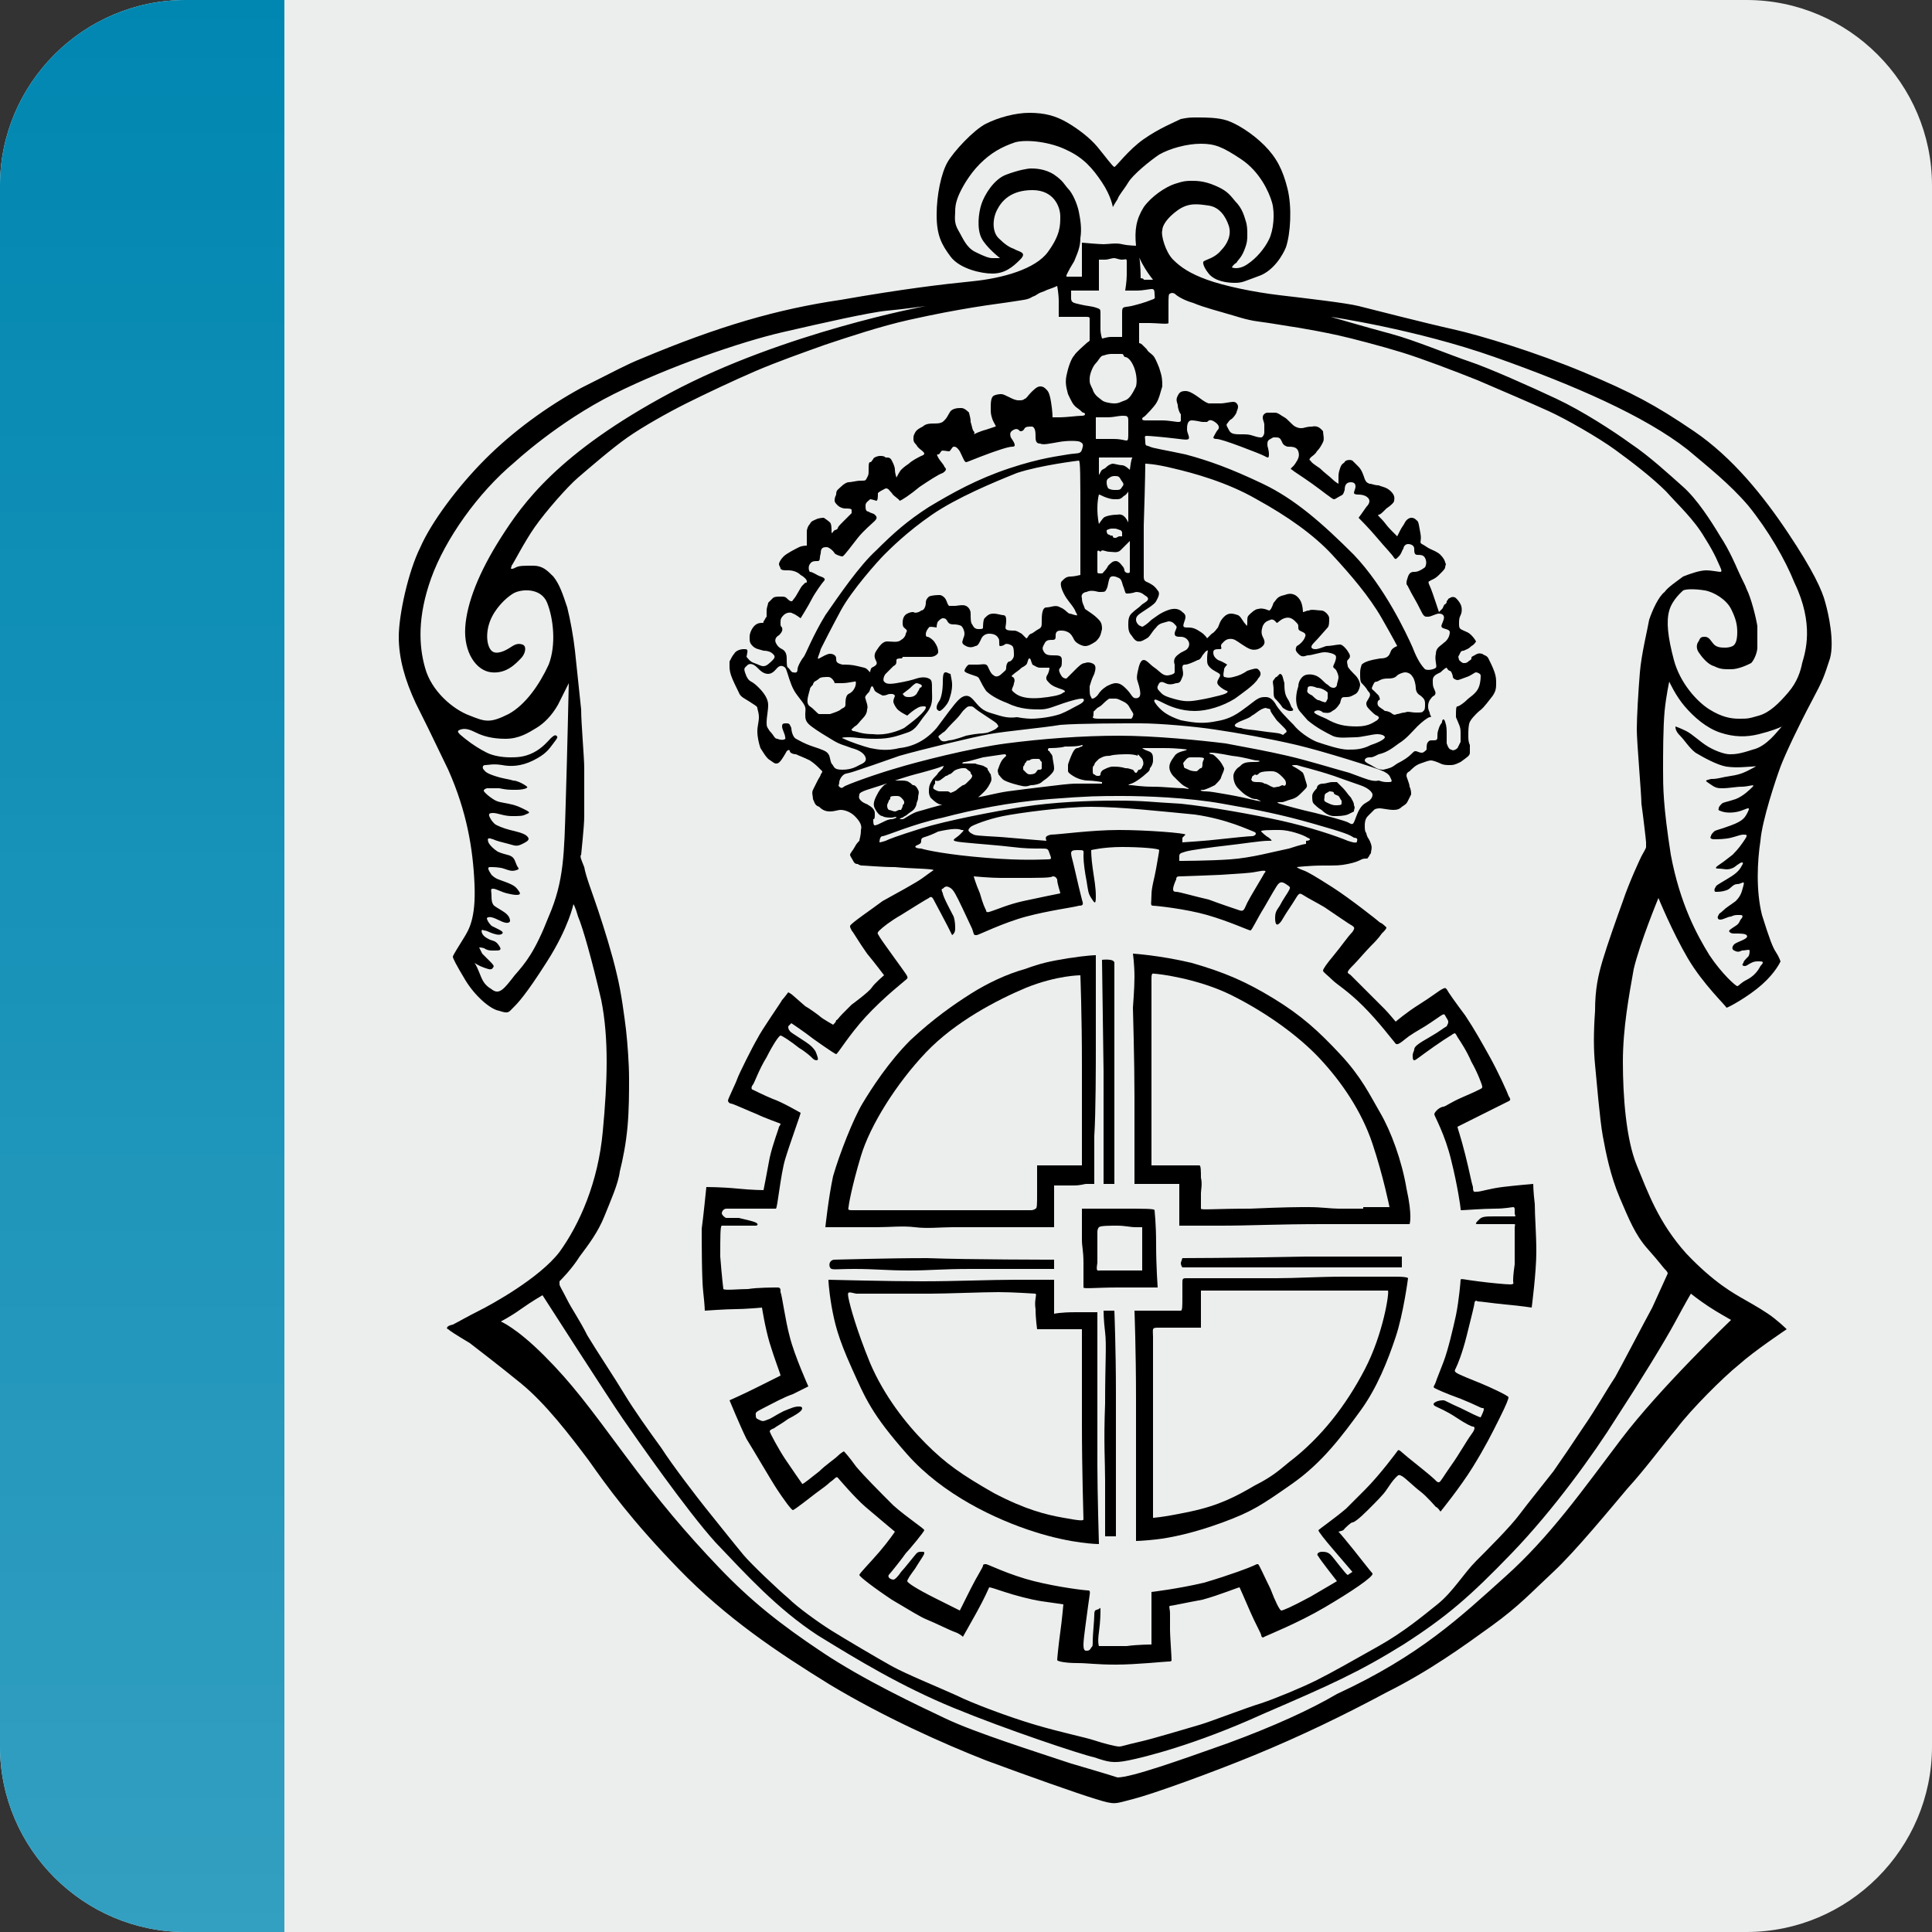 <?xml version="1.0" encoding="UTF-8"?>
<svg xmlns="http://www.w3.org/2000/svg" xmlns:xlink="http://www.w3.org/1999/xlink" version="1.1" x="0px" y="0px" viewBox="0 0 125 125" style="enable-background:new 0 0 125 125;" xml:space="preserve">
<rect x="0" y="0" width="125" height="125" fill="#333333" stroke="none"/>
<style type="text/css">
	.st0{display:none;}
	.st1{display:inline;stroke:url(#SVGID_1_);stroke-miterlimit:10;}
	.st2{fill:#ECEDED;}
	.st3{fill:#0087B1;}
	.st4{opacity:0.2;fill:url(#SVGID_00000008852756050587354760000016007464045912510371_);}
	.st5{clip-path:url(#SVGID_00000039829175670216196410000014954571201079919250_);}
	.st6{clip-path:url(#SVGID_00000038375165882468098020000017366943022675712691_);}
	.st7{clip-path:url(#SVGID_00000064351348628867173680000011947620941721968544_);}
	.st8{clip-path:url(#SVGID_00000000224253957684418060000000572195308733619371_);}
</style>
<g id="Ebene_2" class="st0">
</g>
<g id="Ebene_5" class="st0">
	<linearGradient id="SVGID_1_" gradientUnits="userSpaceOnUse" x1="-7.103" y1="132.189" x2="129.713" y2="-4.627">
		<stop offset="0" style="stop-color:#FFFFFF"></stop>
		<stop offset="1" style="stop-color:#FFFFFF;stop-opacity:0"></stop>
	</linearGradient>
	<rect x="-8" y="-2.7" class="st1" width="138.7" height="132.9"></rect>
</g>
<g id="Ebene_3">
</g>
<g id="Ebene_1">
	<path class="st2" d="M113,125H12c-6.6,0-12-5.4-12-12V12C0,5.4,5.4,0,12,0h101c6.6,0,12,5.4,12,12v101C125,119.6,119.6,125,113,125   z"></path>
	<path class="st3" d="M18.4,0H12C5.4,0,0,5.4,0,12v101c0,6.6,5.4,12,12,12h6.4V0z"></path>
	
		<linearGradient id="SVGID_00000040558987751662548820000012534121114908965292_" gradientUnits="userSpaceOnUse" x1="9.211" y1="125" x2="9.211" y2="-9.094947e-13">
		<stop offset="0" style="stop-color:#FFFFFF"></stop>
		<stop offset="1" style="stop-color:#FFFFFF;stop-opacity:0"></stop>
	</linearGradient>
	<path style="opacity:0.2;fill:url(#SVGID_00000040558987751662548820000012534121114908965292_);" d="M18.4,0H12C5.4,0,0,5.4,0,12   v101c0,6.6,5.4,12,12,12h6.4V0z"></path>
</g>
<g id="Ebene_4">
	<g>
		<g>
			<defs>
				<rect id="SVGID_00000011012402494399056880000003767665326317628347_" x="25" y="-4.7" width="93.8" height="132.7"></rect>
			</defs>
			<clipPath id="SVGID_00000102504116457105218580000014223483361888559292_">
				<use xlink:href="#SVGID_00000011012402494399056880000003767665326317628347_" style="overflow:visible;"></use>
			</clipPath>
			<g style="clip-path:url(#SVGID_00000102504116457105218580000014223483361888559292_);">
				<defs>
					<rect id="SVGID_00000094598319543549638090000013861558747647016841_" x="25" y="-4.7" width="93.8" height="132.7"></rect>
				</defs>
				<clipPath id="SVGID_00000114787689258317013540000008372939617905023121_">
					<use xlink:href="#SVGID_00000094598319543549638090000013861558747647016841_" style="overflow:visible;"></use>
				</clipPath>
				<g style="clip-path:url(#SVGID_00000114787689258317013540000008372939617905023121_);">
					<defs>
						<rect id="SVGID_00000158015256194506140320000003846733365681181851_" x="25" y="6.5" width="93.5" height="110.4"></rect>
					</defs>
					<clipPath id="SVGID_00000013901532309587422090000012720405882571964605_">
						<use xlink:href="#SVGID_00000158015256194506140320000003846733365681181851_" style="overflow:visible;"></use>
					</clipPath>
				</g>
				<g style="clip-path:url(#SVGID_00000114787689258317013540000008372939617905023121_);">
					<defs>
						<rect id="SVGID_00000168805559149703516630000000993508506210452098_" x="25" y="-4.7" width="93.8" height="132.7"></rect>
					</defs>
					<clipPath id="SVGID_00000051369718649347833310000002633267014492452263_">
						<use xlink:href="#SVGID_00000168805559149703516630000000993508506210452098_" style="overflow:visible;"></use>
					</clipPath>
				</g>
				<g style="clip-path:url(#SVGID_00000114787689258317013540000008372939617905023121_);">
					<defs>
						<rect id="SVGID_00000079444078663253853260000003268785008974208407_" x="25" y="-4.7" width="93.8" height="132.7"></rect>
					</defs>
					<clipPath id="SVGID_00000042698085141262820940000007987753831708018307_">
						<use xlink:href="#SVGID_00000079444078663253853260000003268785008974208407_" style="overflow:visible;"></use>
					</clipPath>
					<path style="clip-path:url(#SVGID_00000042698085141262820940000007987753831708018307_);" d="M72.1,76.6h-0.7c0,0,0-4.8,0-7.3       l-0.1-7.2c0,0,0.8-0.1,0.8,0.2c0,0.3,0,5.3,0,6.7C72.1,70.3,72.1,76.6,72.1,76.6"></path>
					<path style="clip-path:url(#SVGID_00000042698085141262820940000007987753831708018307_);" d="M76.5,81.4c0,0,3.1,0,7.9-0.1       h6.3V82c0,0-5.2,0-7.7,0s-6.5,0-6.5,0s-0.1-0.1-0.1-0.3L76.5,81.4z"></path>
					<path style="clip-path:url(#SVGID_00000042698085141262820940000007987753831708018307_);" d="M68.2,81.5v0.6h-5.4       c-1.9,0-2.6,0.1-4,0.1c-1.4,0-2.2-0.1-3.5-0.1s-1.5,0.1-1.6-0.1c-0.1-0.2,0-0.5,0.3-0.5c0.3,0,3.3-0.1,6-0.1       C62.6,81.5,68.2,81.5,68.2,81.5"></path>
					<path style="clip-path:url(#SVGID_00000042698085141262820940000007987753831708018307_);" d="M71.4,84.8h0.7       c0,0,0.1,2.5,0.1,5.3c0,2.8,0,4.7,0,6c0,1.3,0,3.3,0,3.3h-0.3h-0.4c0,0,0-2.3,0-3.6s-0.1-2.4,0-5c0-2.6,0.1-3.8,0-4.6       S71.4,84.8,71.4,84.8"></path>
					<path style="clip-path:url(#SVGID_00000042698085141262820940000007987753831708018307_);" d="M74.8,80.5       c0-1.4-0.1-2.1-0.1-2.2s-0.6-0.1-2.2-0.1c-1.6,0-2.5,0-2.5,0s0,0,0,0.6c0,0.5,0,0.9,0,1.4c0,0.5,0.1,0.7,0.1,1.5s0,1.5,0,1.6       c0,0.1,0.9,0,2.2,0c1.3,0,2.6,0,2.6,0S74.8,81.9,74.8,80.5 M73.8,82.2h-1.1c-0.8,0-1.3,0-1.5,0c-0.2,0-0.3,0.1-0.2-0.5       c0-0.7,0-1.7,0-2c0-0.2,0.1-0.3,0.1-0.3c0.1-0.1,0.7-0.1,1.2-0.1c0.5,0,0.8,0.1,1.2,0.1h0.4V82.2z"></path>
					<path style="clip-path:url(#SVGID_00000042698085141262820940000007987753831708018307_);" d="M70.9,67.8c0-0.9,0-2.8,0-3.7       v-2.3c0,0-0.5,0-1.8,0.2c-1.2,0.2-1.7,0.3-2.8,0.7c-1.1,0.3-2.4,0.9-3.5,1.6c-1.1,0.7-2.4,1.6-3.9,3c-1.4,1.4-2.5,3.1-3.1,4.1       c-0.6,1-1.5,3.3-1.9,4.7c-0.3,1.4-0.5,3.3-0.5,3.3s2.4,0,3.3,0c0.9,0,1.7-0.1,2.5,0c0.8,0.1,1.7,0,2.4,0c0.7,0,1.9,0,2.5,0       c0.6,0,1.9,0,2.2,0c0.3,0,1.9,0,1.9,0v-2.7c0,0,0.1,0,0.4,0c0.3,0,0.2,0,0.8,0c0.6,0,0.7-0.1,0.9-0.1c0.2,0,0.5,0,0.5,0v-3.1       C70.9,72,70.9,68.7,70.9,67.8 M69.9,75.4c0,0-0.4,0-1.4,0s-1.4,0-1.4,0s0,1.1,0,1.8s0,1-0.1,1c0,0-0.1,0.1-0.3,0.1H55.1       c-0.3,0-0.2-0.1-0.2-0.2s0.2-1.3,0.8-3.3c0.6-2,2.3-4.7,4.2-6.7c1.9-2,4.6-3.4,6.5-4.2c2-0.8,3.5-0.8,3.5-0.8s0.1,2.6,0.1,5.8       V75.4z"></path>
					<path style="clip-path:url(#SVGID_00000042698085141262820940000007987753831708018307_);" d="M91,76.9c-0.3-1.8-1-3.7-1.7-4.9       s-1.2-2.3-2.6-3.8c-1.4-1.5-2.5-2.5-4.3-3.6c-1.8-1.1-3.2-1.7-5.3-2.3c-2.1-0.5-3.8-0.6-3.8-0.6s0.1,0.7,0.1,1.5       c0,0.8-0.1,1.9-0.1,2c0,0.1,0.1,3.4,0.1,5.7c0,2.3,0,5.7,0,5.7s1,0,1.6,0c0.6,0,0.6,0,0.9,0c0.3,0,0.3,0,0.4,0       c0,0.1,0,2.7,0,2.7h2.7c1.9,0,3.6-0.1,6.6-0.1c3,0,5.6,0,5.6,0S91.4,78.7,91,76.9 M88.2,78.2c-0.6,0-1.1,0-1.6,0       s-1.1-0.1-1.9-0.1c-0.8,0-1.5,0-3.8,0.1c-2.3,0-3.2,0.1-3.2,0c0-0.1,0-0.8,0-1c0-0.2,0.1-0.6,0-1c0-0.4,0-0.8-0.1-0.8       c0,0-0.5,0-1.6,0c-1.1,0-1.5,0-1.5,0c0,0,0-0.8,0-1.4c0-0.6,0-1.7,0-2.9c0-1.2,0-2.8,0-4.7s0-2.8,0-3.1c0-0.4,0.1-0.3,0.2-0.3       c0.2,0,2.8,0.3,5,1.4c2.2,1.1,4.3,2.6,5.7,4.1s2.7,3.4,3.4,5.5c0.7,2.1,1.1,4.1,1.1,4.1H88.2z"></path>
					<path style="clip-path:url(#SVGID_00000042698085141262820940000007987753831708018307_);" d="M90.3,82.6c-0.8,0-1.8,0-3.4,0       c-1.5,0-3.1,0.1-4.3,0.1c-1.2,0-0.4,0-1.7,0s-4,0-4.2,0c-0.2,0-0.2,0.1-0.2,0.3c0,0.2,0,0.3,0,0.9s0,0.9-0.1,0.9h-3       c0,0,0.1,2.5,0.1,5.8c0,3.3,0,9.1,0,9.1s0.4,0,1.3-0.1c0.9-0.1,2.4-0.4,4.3-1.1c1.9-0.7,2.5-1.1,4.5-2.5c2-1.4,3.3-3.2,4.4-4.7       c1.1-1.5,1.8-3.3,2.3-4.8s0.8-3.8,0.8-3.8S91.1,82.6,90.3,82.6 M88.3,88.6c-1.2,2.3-2.8,4.4-4.9,6c-0.5,0.4-1,0.9-2.2,1.5       c-1.2,0.7-2.3,1.3-4.2,1.7s-2.4,0.4-2.4,0.4s0-11.2,0-11.7c0-0.5-0.1-0.6,0.3-0.6c0.4,0,1.4,0,1.8,0c0.4,0,1,0,1,0l0-2.4       c0,0,1.9,0,3.4,0s2.7,0,3.8,0s1,0,1.9,0s1.3,0,2,0s1,0,1,0C89.9,83.6,89.5,86.3,88.3,88.6"></path>
					<path style="clip-path:url(#SVGID_00000042698085141262820940000007987753831708018307_);" d="M71,94.8c0-1.7,0-6.5,0-7.8       c0-1.4,0-2.1,0-2.1h-1.4c-1,0-1.4,0.1-1.4,0.1v-2.2h-2.5c-1.6,0-3.9,0.1-6,0.1c-2.2,0-6.1-0.1-6.1-0.1s0,0.5,0.2,1.7       c0.2,1.1,0.4,2,1.3,4c0.9,2,1.3,3,3.6,5.6s5.7,4.2,8.2,5c2.5,0.8,4.2,0.8,4.2,0.8S71,96.5,71,94.8 M70.1,98.3       c0,0.1-0.2,0.1-1.3-0.1s-2.4-0.5-4.5-1.6c-2.1-1.2-3.1-1.9-4.4-3.2c-1.3-1.3-2.7-3.1-3.6-5.2C55.4,86,55,84.5,54.9,84       c-0.1-0.5,0-0.4,0.5-0.3c0.6,0,3.8,0,4.8,0s3.4-0.1,4.4-0.1c1,0,2.3,0.1,2.4,0.1c0.1,0.1-0.1,0.4,0,1c0,0.6,0.1,1.3,0.1,1.3H70       c0,0,0,3.3,0,6.2C70,95.1,70.1,98.2,70.1,98.3"></path>
					<path style="clip-path:url(#SVGID_00000042698085141262820940000007987753831708018307_);" d="M87.6,52.1       c0-0.2-0.1-0.3-0.2-0.5c-0.2-0.2-0.3-0.4-0.5-0.6c-0.2-0.2-0.3-0.3-0.4-0.4c-0.1,0-0.2,0-0.3,0c-0.2,0-0.4,0.1-0.6,0.1       c-0.2,0-0.4,0.1-0.4,0.3c-0.1,0.1-0.3,0.3-0.3,0.5c0,0.2,0,0.4,0.1,0.5c0.1,0.1,0.3,0.3,0.5,0.4c0.2,0.2,0.5,0.4,0.8,0.4       c0.3,0,0.6,0,0.9-0.1c0.2-0.1,0.4-0.2,0.4-0.2C87.6,52.3,87.7,52.3,87.6,52.1 M86.8,52c0,0.1-0.2,0.1-0.4,0.1       c-0.2,0-0.4-0.1-0.6-0.2s-0.1-0.2-0.1-0.4c0-0.2,0.2-0.2,0.3-0.3c0,0,0.3,0,0.3,0.1c0,0.1,0.1,0.1,0.3,0.2       c0.1,0.1,0.1,0.2,0.2,0.3C86.8,51.8,86.8,51.9,86.8,52"></path>
					<path style="clip-path:url(#SVGID_00000042698085141262820940000007987753831708018307_);" d="M82.8,43.6       c0.2,0,0.2,0.3,0.3,0.6c0,0.3,0,0.7,0.2,1c0.2,0.3,0.2,0.5,0.3,0.6c0.1,0.1,0.1,0.2-0.1,0.2c-0.1,0-0.2,0-0.5-0.2       c-0.2-0.3-0.4-0.5-0.5-0.6s-0.1-0.3-0.1-0.6c0-0.3-0.1-0.5,0-0.6s0.1-0.2,0.2-0.2C82.8,43.6,82.8,43.6,82.8,43.6"></path>
					<path style="clip-path:url(#SVGID_00000042698085141262820940000007987753831708018307_);" d="M61.2,43.5c-0.1,0-0.2,0-0.2,0.6       c0,0.6-0.1,1-0.2,1.2c-0.2,0.3-0.2,0.4-0.2,0.5c0,0.1,0.1,0.2,0.2,0.2c0.1,0,0.5-0.4,0.6-0.7c0.1-0.3,0.2-0.6,0.2-1       c0-0.3-0.1-0.6-0.1-0.7C61.4,43.6,61.3,43.5,61.2,43.5"></path>
				</g>
				<g style="clip-path:url(#SVGID_00000114787689258317013540000008372939617905023121_);">
					<defs>
						<rect id="SVGID_00000021805664875666514050000014948500847977916342_" x="25" y="-4.7" width="93.8" height="132.7"></rect>
					</defs>
					<clipPath id="SVGID_00000122699748974906593690000002726623245890966687_">
						<use xlink:href="#SVGID_00000021805664875666514050000014948500847977916342_" style="overflow:visible;"></use>
					</clipPath>
					<path style="clip-path:url(#SVGID_00000122699748974906593690000002726623245890966687_);" d="M118.1,39       c-0.2-0.8-0.8-2.1-2.4-4.5c-1.6-2.4-3.6-4.9-6.1-6.6c-2.5-1.7-4-2.5-7.1-3.8c-3.1-1.3-6.7-2.4-8.5-2.8s-5.3-1.3-6.1-1.5       c-0.8-0.2-3.4-0.5-5.1-0.7c-1.7-0.2-3.6-0.6-4.7-1c-1.1-0.4-1.7-0.8-2.2-1.3s-0.8-1.6-0.7-1.9c0-0.3,0.3-0.8,1-1.3       c0.7-0.5,1.3-0.4,2-0.3s1.1,0.7,1.3,1.3c0.2,0.6-0.1,1.2-0.5,1.6c-0.4,0.5-1,0.6-1.1,0.7c-0.1,0-0.1,0.3,0.3,0.8       c0.4,0.5,1.2,0.6,1.7,0.6c0.5,0,0.6-0.1,1.7-0.5c1.1-0.5,1.6-1.8,1.6-1.8c0.3-0.9,0.4-2.6,0.1-3.8s-0.7-2-1.5-2.8       c-0.8-0.8-1.8-1.4-2.4-1.6c-0.6-0.2-1.4-0.2-1.9-0.2c-0.5,0-0.6,0-1.1,0.1C76,7.9,75,8.3,74,9c-1,0.7-1.8,1.8-1.9,1.8       c-0.1,0-0.6-0.7-1.1-1.3c-0.5-0.6-1.3-1.2-2-1.6c-0.7-0.4-1.4-0.6-2.4-0.6c-0.9,0-2,0.3-2.8,0.7c-0.8,0.4-2.1,1.8-2.5,2.5       c-0.4,0.7-0.7,2.1-0.7,3.4c0,1.3,0.3,1.9,0.9,2.7s2,1.1,2.7,1.1c0.8,0,1.3-0.4,1.8-0.9s-0.1-0.5-0.4-0.7       c-0.3-0.1-0.6-0.3-1-0.7c-0.4-0.4-0.4-1.2-0.1-1.8c0.3-0.6,0.9-1.3,2.3-1.3c1.4,0,1.8,1.1,1.8,1.7c0,0.6,0,1.2-0.8,2.3       s-2.9,1.7-4.9,1.9c-2,0.2-4.5,0.5-8.5,1.2c-4.1,0.6-7.9,1.7-12.9,3.8c-1,0.4-1.7,0.8-3.9,1.9c-2.2,1.2-4.4,2.8-6.2,4.6       c-1.8,1.8-3.5,4.1-4.2,5.7c-0.8,1.6-1.4,4.4-1.4,5.8c0,1.4,0.4,2.8,1.1,4.3c0.7,1.4,0.8,1.6,2.1,4.3c1.2,2.7,1.6,5.1,1.7,7.4       c0.1,2.3-0.4,3-0.7,3.5c-0.3,0.5-0.7,1.1-0.7,1.2c0,0.1,0.2,0.5,0.8,1.5s1.6,1.9,2.2,2c0.6,0.2,0.6,0.1,0.9-0.2       c0.3-0.3,0.8-0.8,2.2-3c1.4-2.2,1.7-3.7,1.7-3.7s0.1,0.1,0.3,0.8c0.3,0.7,0.9,2.8,1.5,5.4c0.5,2.5,0.4,5.3,0.1,8.5       c-0.3,3.3-1.5,6-2.8,7.8c-1.3,1.7-4.4,3.4-5.2,3.8c-0.8,0.4-1.3,0.7-1.7,0.9C28.8,85.8,28.9,86,29,86c0.1,0.1,0.4,0.3,1.4,0.9       c0.9,0.7,1.7,1.3,3.3,2.6s3.2,3.4,4.4,5c1.2,1.7,2.7,3.8,5.8,7s6.4,5.4,9.8,7.5c3.5,2.1,7.3,3.8,10.1,4.9       c2.7,1,5.8,2.1,7.1,2.5c1.3,0.4,1.2,0.3,2.4,0s5.1-1.7,8-2.9c2.9-1.2,5.6-2.5,8.4-4c2.8-1.4,5-3,6.8-4.3c1.8-1.3,2.6-2.2,4-3.5       c1.4-1.3,3.7-4.1,4.8-5.4c1.1-1.2,2.2-2.7,3.2-3.9c0.9-1.2,3-3.3,4-4.1c1-0.9,3.1-2.3,3.1-2.3s-0.3-0.3-0.8-0.7       c-0.5-0.4-1.2-0.8-1.9-1.2c-0.7-0.4-2-1.1-3.8-3c-1.8-2-2.5-4-3.2-5.7s-0.9-4.5-0.9-6.7s0.4-4.3,0.7-6c0.4-1.7,1.6-4.6,1.6-4.6       s0.9,2.2,1.9,3.9s2.5,3.1,2.5,3.2c0.1,0,1.4-0.7,2.3-1.5s1.2-1.5,1.2-1.5s-0.1-0.3-0.3-0.6c-0.2-0.3-0.4-0.8-0.9-2.4       c-0.4-1.6-0.3-3.5-0.1-4.8c0.1-1.3,1-4,1.3-4.8s1.2-2.7,2-4.2c0.8-1.5,0.8-1.6,1.2-2.8C118.7,41.5,118.3,39.7,118.1,39        M68.2,11.3c-0.6-0.4-1.3-0.4-1.5-0.4s-0.8,0.1-1.6,0.4c-0.8,0.3-1.4,1.3-1.6,1.9s-0.3,1.6,0,2.2c0.3,0.6,1.2,1.3,1.2,1.3       s-0.2,0-0.5,0c-0.2,0-0.5-0.1-1.1-0.4c-0.6-0.3-0.8-0.9-1.1-1.4c-0.3-0.5-0.2-0.9-0.2-1.2c0-0.2,0-0.5,0.2-1       c0.2-0.5,0.7-1.4,1.4-2.1c0.7-0.7,1.4-1.1,2.3-1.4C66.5,9,68,9.2,69,9.7c1.1,0.5,1.7,1.2,2.3,2.1c0.6,0.9,0.7,1.6,0.7,1.6       s0.1-0.2,0.3-0.5c0.1-0.3,0.4-0.6,0.7-1.1c0.3-0.5,1.4-1.4,2-1.8c0.7-0.4,1.8-0.7,2.7-0.7s1.4,0.2,2.6,1c1.2,0.8,1.8,2.1,2,2.8       c0.2,0.7,0.1,1.8-0.2,2.4s-0.8,1.2-1.4,1.6c-0.6,0.4-1,0.2-1,0.2s0.1-0.2,0.3-0.3c0.1-0.2,0.3-0.3,0.5-0.8       c0.2-0.5,0.2-0.7,0.2-1s0-0.6-0.1-0.9s-0.2-0.8-0.7-1.3c-0.4-0.5-0.6-0.7-1.3-1c-0.7-0.3-1.2-0.3-1.5-0.3s-0.5,0-1.1,0.2       c-0.6,0.2-1.5,0.8-2,1.5c-0.5,0.8-0.6,1.5-0.5,2.5c0.1,1,1.1,2.2,1.1,2.2s-0.3,0-0.6,0C74,18,73.8,18,73.8,18s0-1-0.1-1.4       c0-0.4-0.1-0.7-0.1-0.7s-0.6,0-1-0.1c-0.4-0.1-0.9,0-1.2,0c-0.3,0-1.4-0.1-1.4-0.1s0,0.7,0,1.2c0,0.5,0,1,0,1s-0.3,0-0.5,0       c-0.2,0-0.5,0-0.5,0l0-0.1l0.1-0.2c0.1-0.2,0.1-0.2,0.4-0.7c0.2-0.5,0.4-0.9,0.4-1.5c0.1-0.6,0-1.2-0.1-1.7       c-0.1-0.5-0.4-1.2-0.7-1.5C68.9,12,68.8,11.7,68.2,11.3 M74.1,30c0,0,0.6,0,1.8,0.3c1.3,0.3,3.5,0.9,5.4,2       c2,1.1,3.7,2.3,4.9,3.6c1.2,1.3,2.4,2.7,3.2,4.1c0.8,1.4,1,1.8,1,1.8c0,0-0.3,0.1-0.4,0.3c-0.1,0.2-0.1,0.5-0.7,0.5       c-0.6,0.1-1,0.2-1.2,0.4C88,43.3,88,43.4,88,43.6c0,0.3,0,0.5,0.1,0.6c0.1,0.1,0.3,0.3,0.4,0.5c0.1,0.1,0.2,0.2,0.1,0.4       c-0.1,0.2-0.2,0.3-0.2,0.4c0,0.1,0,0.2,0.2,0.4c0.2,0.2,0.4,0.4,0.5,0.4c0.1,0.1,0.2,0.1,0,0.3c-0.2,0.1-0.5,0.4-1.3,0.4       c-0.8,0-1.3-0.1-2-0.5c-0.7-0.3-0.9-0.4-0.7-0.5s0.4,0,0.5,0.1c0.1,0,0.4,0.1,0.6-0.1c0.2-0.1,0.3-0.2,0.5-0.5       c0.1-0.4,0.1-0.4,0.4-0.4s0.4-0.1,0.6-0.2c0.2-0.1,0.3-0.5,0.3-0.6c0-0.1-0.1-0.4-0.3-0.6c-0.2-0.2-0.5-0.5-0.5-0.6       c0-0.1-0.1-0.3,0-0.4c0.1-0.1,0.2-0.2,0.1-0.4c-0.1-0.2-0.4-0.6-0.6-0.6s-0.6,0.1-0.9,0.1c-0.3,0.1-0.5,0.2-0.7,0.2       c-0.2,0-0.4-0.1-0.1-0.4c0.3-0.3,0.8-0.9,0.9-1c0.1-0.1,0.1-0.4,0.1-0.6s-0.3-0.5-0.5-0.5c-0.2,0-0.7-0.1-0.8,0       c-0.2,0-0.3,0.1-0.4,0.1c0,0,0-0.5-0.2-0.8c-0.2-0.3-0.5-0.5-1-0.3c-0.5,0.1-0.5,0.3-0.7,0.5c-0.1,0.3-0.2,0.5-0.3,0.5       c0,0-0.4-0.2-0.7-0.1c-0.2,0-0.5,0.3-0.6,0.4s-0.1,0.2-0.1,0.4c0,0.2,0,0.4-0.1,0.2c-0.2-0.2-0.3-0.5-0.5-0.6       c-0.3-0.1-0.6-0.2-0.9,0.1c-0.3,0.3-0.3,0.5-0.4,0.7c-0.1,0.1-0.2,0.3-0.4,0.4c-0.2,0.2-0.3,0.3-0.3,0.3s-0.1-0.2-0.4-0.4       c-0.3-0.2-0.5-0.3-0.8-0.3c-0.3,0-0.4,0-0.3-0.3c0.1-0.3,0.2-0.5-0.1-0.7c-0.2-0.2-0.5-0.3-1-0.1c-0.5,0.2-0.7,0.4-1,0.6       c-0.3,0.3-0.5,0.4-0.5,0.4c0,0-0.1,0.1-0.2,0c-0.1,0-0.3-0.2-0.3-0.4s0.1-0.3,0.4-0.5c0.3-0.2,0.8-0.5,0.9-0.7s0.3-0.5,0.1-0.7       c-0.2-0.3-0.4-0.4-0.6-0.5s-0.3-0.1-0.3-0.4c0-0.2,0-3.3,0-3.3C74.1,30.9,74.1,30,74.1,30 M76.8,27.8c0-0.2,0-0.6,0.3-0.6       c0.3,0,0.6,0.1,0.7,0.1c0.1,0,0.2,0,0.3,0c0.1-0.1,0.2-0.2,0.5,0c0.3,0.2,0.3,0.4,0.2,0.5c-0.1,0.1-0.3,0.5-0.3,0.5       s0,0.1,0.2,0.1c0.2,0,0.8,0.2,1.6,0.5c0.8,0.3,1.3,0.5,1.5,0.6c0.2,0.1,0.3,0.2,0.3-0.1s-0.1-0.5-0.1-0.6c0-0.2,0-0.3,0.2-0.4       c0.2-0.1,0.1-0.1,0.3-0.1c0.2,0,0.3,0,0.4,0.2c0.1,0.2,0.1,0.3,0.4,0.4c0.3,0,0.6,0,0.7,0.3c0.1,0.3,0,0.5-0.2,0.8       c-0.2,0.3-0.4,0.3-0.2,0.4c0.1,0.1,0.6,0.4,1.3,0.9c0.7,0.5,1.3,1,1.4,1c0.1,0,0.2-0.1,0.4-0.2c0.2-0.1,0.2-0.1,0.3-0.4       c0-0.3,0.1-0.5,0.4-0.5c0.3,0,0.3,0.2,0.3,0.3c0,0.1-0.1,0.3-0.1,0.4c0,0,0,0.1,0.3,0.1s0.5,0.1,0.6,0.2       c0.1,0.1,0.2,0.3-0.1,0.6c-0.2,0.3-0.5,0.7-0.5,0.7s0.7,0.7,1.2,1.3c0.5,0.6,1,1.1,1.1,1.3c0.1,0.1,0.1,0.1,0.3-0.1       c0.2-0.2,0.2-0.4,0.3-0.5c0-0.1,0.1-0.3,0.3-0.3c0.2,0,0.4,0.1,0.4,0.3c0,0.2,0,0.4,0.2,0.4c0.2,0,0.4,0,0.5,0.2       c0.1,0.2,0.1,0.4,0,0.6C91.8,37,91.6,37,91.5,37c-0.1,0-0.3,0-0.4,0.3c-0.1,0.3-0.1,0.3-0.1,0.5c0.1,0.1,0.2,0.4,0.5,0.9       c0.3,0.5,0.5,1,0.6,1.1c0.1,0.1,0.1,0.1,0.3,0.1c0.2,0,0.5-0.2,0.7-0.2c0.2,0,0.4,0.1,0.3,0.4c-0.1,0.3-0.2,0.4-0.1,0.5       c0.1,0.1,0.5,0.1,0.5,0.3s-0.1,0.5-0.4,0.7c-0.2,0.2-0.5,0.3-0.5,0.7c-0.1,0.4,0.1,0.8,0,0.9c-0.1,0.1-0.5,0.2-0.7,0.1       c-0.2-0.2-0.5-0.6-0.8-1.4C91,41,89.6,38,87.6,35.9c-2-2-3.8-3.6-5.9-4.6c-2.1-1-3.5-1.5-5-1.9c-1.4-0.3-2.1-0.4-2.3-0.5       s-0.3,0-0.3-0.3c0-0.3-0.1-0.4,0.1-0.4c0.2,0,1.2,0.1,1.2,0.1c1,0.1,1.4,0.2,1.5,0.1S76.8,28,76.8,27.8 M94.5,47.4       c0,0.4,0,0.4,0,0.6c-0.1,0.2-0.2,0.4-0.2,0.4c-0.1,0.1-0.3,0.2-0.4,0.1c-0.1,0-0.2-0.1-0.3-0.4c0-0.3,0-0.3,0-0.6       c0-0.3,0-0.5-0.1-0.8c-0.1-0.3-0.2-0.1-0.2,0c0,0.1-0.1,0.1-0.2,0.4c-0.1,0.3-0.1,0.3-0.1,0.6c0,0.2-0.1,0.2-0.3,0.2       c-0.2,0-0.2,0-0.3,0.1c-0.1,0.1-0.1,0.3-0.1,0.5c-0.1,0.1-0.2,0.2-0.3,0.2c-0.2,0-0.3-0.1-0.4-0.1c-0.1,0-0.1,0-0.3,0.2       c-0.2,0.2-0.5,0.4-0.9,0.6c-0.4,0.3-0.5,0.3-0.9,0.4c-0.4,0-0.6-0.2-0.8-0.3c-0.2-0.1-0.4-0.2-0.4-0.3c0-0.1,0.1-0.2,0.3-0.2       c0.2,0,0.2,0,0.6-0.2c0.5-0.1,0.9-0.4,1.3-0.7c0.5-0.3,0.9-0.8,1.2-1.1c0.3-0.3,0.7-0.6,0.8-0.6c0.2,0,0-0.1,0-0.3       c-0.1-0.2-0.1-0.3-0.1-0.4c0-0.1,0-0.2,0.1-0.4c0.1-0.1,0.1-0.2,0.3-0.3c0.1-0.1,0.1-0.2,0-0.4c-0.1-0.2-0.1-0.3-0.1-0.6       s0.3-0.4,0.5-0.5c0,0,0.3-0.3,0.4-0.3c0,0,0.1,0.2,0.2,0.2c0.1,0,0.2,0.3,0.2,0.4c0,0.1,0.2,0.2,0.3,0.2c0.1,0,0.3-0.1,0.6-0.2       c0.3-0.1,0.5-0.3,0.6-0.3c0.1,0,0.3,0.1,0.3,0.2c0,0.1,0,0.4-0.1,0.7c-0.1,0.3-0.3,0.5-0.7,0.8c-0.3,0.3-0.6,0.5-0.7,0.5       c-0.1,0-0.1,0.2-0.1,0.7C94.4,46.9,94.5,47,94.5,47.4 M87.8,54.4c0,0.1,0,0.2-0.6,0c-0.7-0.3-2.5-0.9-4.3-1.3       c-1.8-0.4-4.6-0.9-6.5-1.1c-1.9-0.1-2.3-0.2-4.2-0.2c-1.8,0-4.1,0.1-6,0.4c-1.9,0.3-5,0.9-6.6,1.4c-1.6,0.5-2.1,0.7-2.3,0.8       c-0.3,0.1-0.4,0.1-0.4,0.1c0,0,0-0.4,0.2-0.4s2-0.8,3.9-1.2c1.9-0.5,4.3-1,6.9-1.2c2.6-0.2,3.2-0.2,4.7-0.2s4.3,0.1,6.5,0.5       c2.3,0.4,3.8,0.7,5.9,1.3c2.1,0.6,2.3,0.7,2.6,0.9C87.9,54.2,87.8,54.4,87.8,54.4 M84.5,54.6c0,0-0.2,0-1.1,0.3       c-1,0.2-2.4,0.6-3.8,0.7c-1.4,0.1-3.3,0.1-3.3,0.1c0,0,0-0.1,0-0.3c0-0.2,0.1-0.2,0.4-0.3c0.3-0.1,1.8-0.3,2.7-0.4       c0.9-0.1,2.2-0.3,2.6-0.3c0.4,0,0.3,0,0.1-0.2c-0.2-0.1-0.4-0.3-0.5-0.4c-0.1-0.1,0.6-0.1,1.2-0.1c0.6,0,1.5,0.3,1.8,0.5       c0.3,0.1,0.1,0.2-0.1,0.2C84.5,54.5,84.5,54.6,84.5,54.6 M86.2,63.4c0.3,0.3,1,0.7,2,1.7c1,1,1.9,2.2,2,2.3       c0.1,0.1,0.1,0.3,0.5,0c0.4-0.3,0.3-0.3,1.5-1c1.1-0.7,1.2-0.9,1.3-0.7s0.2,0.3,0.2,0.4c0,0.1,0,0.1-0.1,0.3       c-0.2,0.1-0.4,0.3-1.1,0.7s-1,0.6-1,0.8c0,0.1-0.1,0.2-0.1,0.4c0,0.1,0,0.3,0.1,0.3c0.1,0,0.3-0.2,1.3-0.9       c1-0.7,1.1-0.7,1.2-0.8c0.1,0,0.1-0.2,0.3,0.2c0.2,0.3,0.6,0.9,0.9,1.6c0.4,0.7,0.7,1.5,0.7,1.6c0,0.1,0,0.1-0.2,0.2       c-0.2,0.1-0.4,0.2-1.1,0.5c-0.7,0.3-1.1,0.6-1.2,0.6s-0.3,0.1-0.4,0.2s-0.2,0.2-0.2,0.3c0,0.1,0.7,1.3,1.1,3       c0.4,1.6,0.6,3,0.6,3.1c0,0.1,0,0.1,0.1,0.1c0.1,0,1.4-0.1,2.1-0.1c0.7,0,1.1-0.1,1.2-0.1c0.1,0,0.1,0.1,0.1,0.2       c0,0.1,0,0.2,0,0.2c0,0.1,0.1,0.2,0,0.2c-0.1,0-0.5,0-1.2,0c-0.7,0-0.9,0-1.1,0.2s-0.3,0.3-0.1,0.3h1.3c0.4,0,0.8,0,1,0       c0.2,0,0.1,0,0.1,0.3c0,0.4,0,1.6,0,2.3c-0.1,0.7-0.1,0.9-0.1,1.1c0,0.1,0.1,0.2-0.2,0.2c-0.3,0-1.3-0.1-2.1-0.2       c-0.8-0.1-1.1-0.2-1.1-0.1c0,0.1-0.1,1.3-0.3,2.3c-0.2,0.9-0.5,2.2-0.8,3c-0.3,0.8-0.4,1-0.5,1.3c-0.1,0.3-0.2,0.3-0.1,0.4       c0.2,0.1,0.6,0.3,1.7,0.7c1,0.4,1.3,0.6,1.4,0.6s0.1,0,0.1,0.1c0,0.1-0.2,0.5-0.2,0.5c-0.1,0-0.7-0.3-1.3-0.6       c-0.7-0.3-1-0.5-1.1-0.5c-0.1,0-0.3,0-0.5,0.1c-0.2,0.1-0.2,0.2,0,0.3c0.2,0.1,0.7,0.3,1.3,0.7s1,0.6,1.1,0.6       c0.1,0,0.2,0.1-0.1,0.5c-0.3,0.4-0.8,1.3-1.3,2s-0.7,1.1-0.8,1.1c-0.1,0-0.1,0-0.3-0.2c-0.2-0.2-1.2-1-1.7-1.4       c-0.5-0.4-0.6-0.6-0.7-0.4c0,0-1.1,1.5-2.1,2.5c-1,1-0.6,0.6-1.2,1.2c-0.7,0.6-1.7,1.3-1.8,1.4c0,0.1,0.4,0.6,1,1.3       c0.6,0.7,1.2,1.4,1.2,1.4c0,0-0.3,0.2-0.3,0.2c-0.1,0-0.9-1.1-1.1-1.3c-0.2-0.2-0.4-0.2-0.6-0.2c-0.1,0-0.4,0.1-0.2,0.3       c0.1,0.2,1.2,1.6,1.2,1.6c0,0-0.5,0.3-1.7,1c-1.3,0.7-1.8,0.9-1.9,0.9s-0.4-0.6-0.7-1.4c-0.4-0.8-0.7-1.5-0.8-1.6       c-0.1,0-0.1,0-0.3,0.1c-0.2,0.1-1.5,0.6-3.2,1.1c-1.7,0.4-3.4,0.6-3.4,0.6s0,1.1,0,1.9c0,0.8,0,1.5,0,1.5c0,0-0.9,0-1.6,0.1       c-0.7,0-1.7,0-1.8,0c0,0-0.1-0.2,0-0.9c0.1-0.7,0.1-1.3,0.1-1.4c0-0.2,0-0.2-0.1-0.1c-0.2,0.1-0.3,0-0.3,0.4       c0,0.3-0.1,1.3-0.1,1.6c0,0.4,0,0.4-0.1,0.5c-0.1,0.2-0.2,0.2-0.3,0.2c-0.1,0-0.2,0-0.2-0.4c0-0.4,0.2-1.7,0.3-2.5       c0.1-0.8,0.2-1,0-1c-0.2,0-1.9-0.2-3.5-0.6c-1.6-0.4-3-1.1-3.1-1.1c-0.1,0-0.2,0-0.2,0.1c0,0.1-0.4,0.7-0.8,1.5       c-0.4,0.8-0.7,1.4-0.7,1.4s-0.4-0.2-1.6-0.8c-1.2-0.6-1.8-1-1.8-1.1c0-0.1,0.2-0.4,0.5-0.8c0.3-0.5,0.6-0.9,0.6-1       c0-0.1,0-0.1-0.2-0.1c-0.1,0-0.2,0-0.3,0.1c-0.1,0.1-0.8,1-1,1.2c-0.2,0.3-0.4,0.5-0.5,0.5c-0.1,0-0.4-0.1-0.3-0.3       c0.1-0.1,0.9-1.1,1.1-1.4c0.2-0.2,1.2-1.4,1.2-1.5c0-0.1-1.1-0.8-2-1.6c-0.9-0.9-1.8-1.8-2.4-2.5c-0.5-0.7-0.8-1-0.8-1       c0,0-0.2,0.1-0.4,0.3c-0.2,0.2-0.8,0.6-1.2,1c-0.4,0.3-1.1,0.9-1.1,0.8c0,0-0.7-1-1.1-1.6c-0.4-0.6-1-1.7-1-1.8       c0-0.1,0.3-0.2,0.3-0.2c0.1-0.1,0.5-0.3,0.9-0.6c0.4-0.2,0.7-0.4,0.8-0.5c0.1-0.1,0.2-0.3-0.1-0.3c-0.3,0-0.5,0.1-1,0.3       c-0.4,0.2-0.7,0.4-0.9,0.5c-0.3,0.1-0.4,0.2-0.6,0.1c-0.2-0.1-0.3-0.1-0.3-0.3c0-0.2-0.1-0.2,0.5-0.5c0.6-0.3,1.3-0.7,1.9-0.9       c0.6-0.3,1-0.5,1-0.5c0,0-0.9-2-1.2-3.2c-0.3-1.1-0.5-2.7-0.6-2.9c0-0.2,0-0.3-0.2-0.3c-0.2,0-1.3,0-1.9,0.1       c-0.6,0-1.5,0.1-1.6,0c0,0-0.1-0.8-0.2-2.1c0-1.3,0-2,0.1-2c0.1,0,0.6,0,1,0c0.5,0,1.1,0,1.2,0c0.1,0,0.2-0.1,0-0.2       c-0.2-0.1-0.7-0.2-1.1-0.3c-0.4,0-0.7,0-0.8,0s-0.3-0.2-0.3-0.3c0-0.1,0.1-0.3,0.3-0.3h3.2c0.1,0,0.3-2.2,0.6-3.2       c0.3-1,1-2.9,1-3c0,0-1.2-0.7-1.8-0.9c-0.5-0.2-1.3-0.6-1.3-0.6c-0.1,0-0.1-0.2,0-0.3c0.1-0.1,0.4-1,0.9-1.8       c0.4-0.8,0.8-1.4,0.9-1.4s0.7,0.4,1.2,0.8c0.5,0.3,0.8,0.6,0.9,0.7c0.1,0.1,0.4,0.2,0.3-0.1c-0.1-0.3-0.1-0.4-0.4-0.7       c-0.3-0.3-1.4-0.9-1.4-1c-0.1-0.1-0.1-0.2-0.1-0.3c0.1-0.1,0.2-0.2,0.2-0.2c0,0,0.9,0.6,1.4,1c0,0,1.4,1,1.5,1       c0.1,0,0.8-1.2,1.9-2.4c1.2-1.3,2.5-2.3,2.6-2.4c0.1-0.1,0.2-0.1,0-0.4c-0.2-0.3-1.6-2.2-1.7-2.4c-0.1-0.2-0.2-0.2,0-0.4       s0.7-0.6,1.4-1c0.8-0.5,1.6-1,1.8-1.1c0.1-0.1,0.2-0.1,0.3,0.1c0.1,0.2,0.7,1.3,0.9,1.7c0.2,0.4,0.3,0.6,0.3,0.6       c0,0,0.2-0.1,0.2-0.4c0-0.2,0-0.5-0.1-0.8c-0.1-0.2-0.7-1.3-0.7-1.5c-0.1-0.2-0.1-0.3,0-0.3c0.1-0.1,0.2-0.2,0.4-0.1       c0.2,0.1,0.3,0.2,0.6,0.8c0.3,0.6,0.8,1.7,0.9,1.9c0.1,0.3,0.1,0.4,0.2,0.4c0,0,0.1,0,0.1,0c0.1,0,1.7-0.8,3.2-1.2       c1.5-0.4,3.1-0.6,3.4-0.7c0.3,0,0.3-0.1,0.2-0.4c-0.1-0.4-0.3-1.2-0.5-2.1c-0.2-0.9-0.4-1.1,0.2-1.1c0.5,0,0.4,0,0.4,0.4       c0,0.4,0.1,1.1,0.2,1.6c0.1,0.6,0.1,0.8,0.3,1.1s0.3,0.5,0.3-0.1c0-0.6-0.1-1.1-0.2-1.8c-0.1-0.7-0.1-1.1-0.1-1.2       c0,0,0.8-0.2,2-0.2c1.2,0,2.4,0.1,2.4,0.2s-0.1,0.6-0.2,1.2c-0.1,0.6-0.3,1.2-0.3,1.7c0,0.5-0.1,0.7,0.1,0.7       c0.2,0,2.1,0.2,3.5,0.6c1.4,0.4,2.7,1,2.8,1s0.4-0.7,0.9-1.5c0.4-0.7,0.8-1.4,0.9-1.5c0.1-0.1,0.2-0.2,0.5,0       c0.3,0.2,0.3,0.2,0.2,0.4c-0.1,0.2-0.4,0.6-0.6,1c-0.2,0.3-0.3,0.4-0.3,0.8c0,0.4,0.1,0.6,0.4,0.2c0.3-0.5,0.3-0.5,0.7-1.1       c0.4-0.6,0.4-0.8,0.7-0.6c0.3,0.2,0.9,0.5,1.4,0.8c0.6,0.4,1.6,1.1,1.8,1.2c0.1,0.1,0.2,0.1,0,0.4c-0.3,0.3-0.7,0.9-1.2,1.5       c-0.5,0.6-0.7,0.9-0.7,1C85.6,62.9,85.9,63.1,86.2,63.4 M62.3,54.5c1,0.1,2.4,0.2,3.2,0.3c0.8,0.1,1.3,0.1,1.8,0.1       c0.5,0,0.5,0,0.6,0.3c0.1,0.3,0.2,0.4-0.1,0.4c-0.3,0-1.6,0.1-4-0.1c-2.5-0.2-3.9-0.5-4.2-0.6c-0.3,0-0.5-0.1-0.3-0.2       c0.2-0.1,0.3-0.1,0.3-0.3c0-0.2,0.1-0.2,0.4-0.3c0.3-0.1,0.7-0.3,0.7-0.3c0.9-0.2,1.3-0.2,1.5-0.1c0.2,0,0.2,0-0.1,0.3       S61.3,54.4,62.3,54.5 M76.7,54c0-0.1-2.5-0.3-4.3-0.3s-3.9,0.3-4.4,0.3c-0.5,0.1-0.3,0.3-0.3,0.4c0,0-1.3-0.1-2.4-0.2       c-1-0.1-2.1-0.1-2.3-0.2s-0.2-0.1-0.3-0.2c-0.1-0.1,0-0.2,0.1-0.3c0.1-0.1,1.1-0.5,2.1-0.7c1-0.2,3.9-0.6,5.7-0.6       c1.9,0,4.6,0.3,6.7,0.5c2.1,0.3,3.5,1,3.8,1.1c0.3,0.1,0.1,0.3-0.1,0.3s-1.2,0.1-2.1,0.2c-0.8,0.1-2.4,0.2-2.4,0.2       c0,0,0-0.1,0-0.3C76.6,54.1,76.7,54,76.7,54 M76.4,56.7c0.2,0,2.6-0.1,2.6-0.1c1.4-0.1,1.8-0.1,2.3-0.2       c0.5-0.1,0.7-0.1,0.5,0.1c-0.1,0.2-0.9,1.5-1.1,1.9s-0.2,0.6-0.5,0.5c-0.3-0.1-1.2-0.4-2-0.7c-0.9-0.2-1.9-0.5-2.1-0.5       c-0.2,0-0.2-0.1-0.2-0.2c0-0.1,0.1-0.4,0.2-0.6C76.1,56.7,76.2,56.7,76.4,56.7 M68.6,57.8c0,0-1.5,0.3-2.4,0.5       c-0.9,0.2-1.6,0.5-1.9,0.6c-0.3,0.1-0.5,0.2-0.5,0c-0.1-0.2-0.2-0.4-0.4-1.1c-0.3-0.7-0.4-1.1-0.4-1.1s1.1,0.1,1.7,0.1       c0.6,0,1.1,0,1.1,0c1.5,0,2.2,0,2.3-0.1c0.1,0,0.2,0,0.3,0.2C68.4,57.2,68.6,57.7,68.6,57.8 M56.6,52.6c0-0.2-0.2-0.4-0.4-0.5       c-0.1-0.1-0.3-0.1-0.5-0.3c-0.2-0.2-0.1-0.3-0.1-0.4c0-0.1,0.2-0.2,0.5-0.3c0.3-0.1,1.3-0.4,1.8-0.6c0,0,0.9-0.3,1.3-0.4       c0.4-0.1,1.5-0.4,1.7-0.5c0.3-0.1,0.1,0,0.1,0.1c-0.1,0.1-0.1,0.1-0.3,0.3c-0.1,0.2-0.3,0.3-0.4,0.5c-0.2,0.3-0.2,0.5-0.2,0.7       c0,0.1,0,0.2,0.1,0.4c0.1,0.1,0.3,0.3,0.5,0.4c0.2,0.1,0.6,0.1,0.9,0.1c0.3,0,0.4,0,0.5-0.1c0.1,0,0.4-0.1,0.4-0.1       c0.1,0,0.4-0.1,0.6-0.2c0.2-0.1,0.4-0.3,0.6-0.5c0.2-0.2,0.3-0.4,0.4-0.6c0.1-0.2,0-0.4,0-0.5c-0.1-0.1-0.1-0.2-0.2-0.3       c0-0.1,0-0.1-0.2-0.2c-0.1-0.1-0.4-0.1-0.6-0.2c-0.2,0-0.7,0-0.8,0s0-0.1,0.1-0.1c0.1,0,0.5-0.1,1.2-0.3       c0.7-0.1,1.3-0.2,1.4-0.2c0.1,0,0.1,0.1,0.1,0.1c0,0-0.1,0.1-0.2,0.2c-0.1,0.1-0.2,0.3-0.3,0.6c-0.1,0.2,0,0.3,0,0.4       c0.1,0.1,0.2,0.3,0.4,0.4c0.2,0.1,0.5,0.2,0.9,0.3c0.4,0.1,0.5,0.1,0.8,0c0.3,0,0.6-0.1,0.7-0.2c0.1-0.1,0.3-0.2,0.5-0.4       c0.2-0.2,0.3-0.3,0.3-0.5c0-0.2-0.1-0.6-0.1-0.7c0-0.2-0.2-0.3-0.2-0.4c-0.1,0-0.1-0.1-0.1-0.1c0,0,0-0.1,0.1-0.1       c0.1,0,0.7,0,1-0.1c0.3,0,0.9,0,1.1-0.1c0.1,0,0,0.1,0,0.1c-0.1,0-0.2,0.1-0.3,0.1c-0.1,0-0.2,0.1-0.3,0.3       c-0.1,0.2-0.3,0.7-0.3,0.8c0,0.1,0,0.3,0,0.4c0,0.1,0.3,0.3,0.5,0.4c0.2,0.1,0.5,0.2,0.8,0.2c0.3,0,0.9,0.1,0.9,0.1       c0,0,0,0.1,0,0.1c0,0-0.1,0-0.2,0s-0.8,0-1.4,0c-0.6,0-1.2,0.1-2.1,0.2c-0.8,0.1-1.7,0.2-2.4,0.3c-0.7,0.1-1.4,0.3-2,0.4       c-0.6,0.1-1.3,0.3-1.9,0.4s-1.5,0.4-1.9,0.5S58.5,53,58.4,53c-0.1,0-0.2,0-0.2,0c0,0,0.1-0.1,0.2-0.1c0.1-0.1,0.2-0.1,0.3-0.2       c0.1-0.1,0.3-0.2,0.4-0.3c0.1-0.1,0.2-0.3,0.2-0.4c0-0.1,0.1-0.2,0.1-0.4c0-0.2,0.1-0.3,0-0.5c-0.1-0.2-0.2-0.3-0.3-0.3       c-0.1,0-0.1-0.1-0.3-0.2c-0.1-0.1-0.4-0.1-0.5-0.1s-0.2,0-0.5,0c-0.2,0-0.4,0.2-0.6,0.3c-0.2,0.2-0.3,0.3-0.5,0.7       c-0.2,0.4-0.2,0.6-0.1,0.8c0.1,0.2,0.3,0.5,0.5,0.5c0.1,0.1,0.5,0.1,0.6,0.1c0.1,0,0.3-0.1,0.3,0c0,0-0.2,0.1-0.3,0.1       c-0.2,0-0.4,0.1-0.6,0.2c-0.2,0.1-0.4,0.2-0.5,0.2c-0.1,0-0.1-0.2-0.1-0.4C56.6,53,56.6,52.9,56.6,52.6 M61.2,50.2       c0.1,0,0.2-0.1,0.2-0.1c0.1,0,0.2-0.1,0.3-0.2c0.1-0.1,0.4-0.2,0.6-0.2c0.2,0,0.2,0,0.3,0.1c0.1,0.1,0.2,0.1,0.2,0.2       c0,0.1,0.1,0.1,0.1,0.2c0,0.1-0.1,0.2-0.1,0.2c0,0-0.1,0.1-0.2,0.2c-0.1,0.1-0.2,0.2-0.3,0.2c0,0-0.3,0.2-0.4,0.3       c-0.1,0.1-0.4,0.2-0.4,0.2c0,0-0.1-0.1-0.2-0.1c0,0-0.2,0-0.4,0s-0.2,0-0.4-0.1c-0.2-0.1-0.1-0.2-0.1-0.2       c0-0.1,0.1-0.2,0.1-0.2c0,0,0-0.1,0-0.2C60.8,50.6,60.9,50.4,61.2,50.2 M66.2,49.6c0,0,0.1-0.1,0.1-0.2c0,0,0.1-0.1,0.1-0.1       c0-0.1,0.1-0.1,0.2-0.1c0.1-0.1,0.2-0.1,0.4-0.1c0,0,0.1,0,0.1,0c0.1,0,0.2,0,0.2,0.1c0,0,0.1,0.1,0.1,0.1c0,0.1,0,0.3,0,0.4       c0,0.1-0.1,0.1-0.2,0.1c-0.1,0-0.1,0.1-0.2,0.2c-0.1,0.1-0.3,0.1-0.4,0.1c-0.1,0-0.2-0.1-0.2-0.1c0,0-0.1-0.1-0.2-0.2       C66.2,49.8,66.2,49.7,66.2,49.6 M79.2,49.7c-0.1-0.2-0.2-0.4-0.4-0.6c-0.2-0.2-0.3-0.3-0.4-0.3c-0.1,0-0.3-0.1,0-0.1       c0.3,0,1.3,0.2,1.3,0.2c0.9,0.1,1.4,0.3,1.6,0.3c0.2,0,0.4,0.1-0.2,0.1s-0.7,0.1-0.9,0.3c-0.2,0.1-0.4,0.4-0.4,0.6       c0,0.3,0.1,0.6,0.3,0.8c0.2,0.2,0.4,0.4,0.6,0.5s0.3,0.2,0.6,0.2c0.2,0.1,0.5,0.2,0,0.1c-0.4-0.1-1.3-0.3-1.9-0.4       c-0.6-0.1-1.1-0.2-1.4-0.2c-0.3,0-0.5-0.1-0.1-0.1c0.3-0.1,0.5-0.2,0.7-0.3c0.2-0.2,0.4-0.4,0.4-0.5       C79.1,50,79.2,49.9,79.2,49.7 M81.5,50c0.2-0.1,0.5-0.1,0.8-0.1c0.3,0,0.5,0.2,0.7,0.4c0.2,0.2,0.2,0.3,0.2,0.4       c0,0.1-0.1,0.2-0.2,0.1c-0.1,0-0.2,0.1-0.3,0.1s-0.3,0.1-0.4,0c-0.1,0-0.3-0.2-0.5-0.2c-0.1-0.1-0.3-0.1-0.5-0.1       c0,0-0.3,0-0.3-0.1c-0.1-0.1,0-0.1,0-0.2c0-0.1,0.1-0.1,0.2-0.2C81.3,50.2,81.4,50.1,81.5,50 M77.8,49.4c0,0.1,0,0.3-0.1,0.3       c-0.1,0-0.2,0.2-0.3,0.2c-0.1,0-0.3,0-0.5-0.1c-0.2-0.1-0.3-0.1-0.3-0.2c0-0.1-0.1-0.2,0-0.3S76.8,49,77,49c0.1,0,0.4,0,0.4,0       c0.3,0,0.5,0,0.5,0.1C77.9,49.1,77.8,49.3,77.8,49.4 M76.8,48.5c-0.1,0.1-0.6,0.1-0.8,0.4c-0.2,0.3-0.6,0.7-0.1,1.3       c0.5,0.5,0.6,0.6,0.8,0.7s0.4,0.2-0.1,0.1c-0.5,0-1.3-0.1-2-0.1c-0.8,0-1.3-0.1-1.4-0.1c-0.2,0-0.3,0,0-0.1s0.8-0.5,0.9-0.6       s0.3-0.2,0.3-0.4c0.1-0.1,0.2-0.3,0.2-0.5c0-0.3,0-0.5-0.3-0.6c-0.3-0.1-0.4-0.2-0.4-0.2c0,0,1.4,0,1.4,0       C76.2,48.4,76.9,48.5,76.8,48.5 M73.9,49.1c0.1,0.2,0.1,0.4,0,0.5c0,0.1-0.1,0.2-0.2,0.2c-0.1,0-0.1,0.2-0.2,0.2       s-0.1-0.1-0.2-0.2c-0.1,0-0.2-0.1-0.5-0.1c-0.3-0.1-0.6-0.1-0.8-0.1s-0.4,0.1-0.6,0.2c-0.2,0.1-0.2,0.3-0.2,0.3       c0,0.1-0.1,0.1-0.2,0.1c-0.1,0-0.2-0.1-0.2-0.1c-0.1,0-0.1-0.1-0.1-0.3s0-0.2,0.1-0.3c0-0.1,0.1-0.2,0.1-0.2       c0,0,0.1-0.1,0.2-0.2c0.2-0.1,0.3-0.2,0.7-0.2c0.3-0.1,0.9-0.1,1.2-0.1c0,0,0.4,0,0.6,0.1C73.6,48.7,73.7,48.9,73.9,49.1        M58.2,52.4c-0.1,0-0.2,0.1-0.3,0.1s-0.3-0.1-0.4-0.1c-0.1-0.1-0.1-0.2-0.1-0.3c0-0.1,0.1-0.2,0.1-0.3c0.1-0.1,0.1-0.1,0.1-0.2       c0-0.1,0.2-0.1,0.4-0.1c0.1,0,0.2,0,0.3,0.1c0.1,0.1,0.2,0.2,0.2,0.3c0,0.1,0,0.1-0.1,0.2c0,0.1,0,0.1-0.1,0.3       C58.3,52.4,58.3,52.4,58.2,52.4 M87.6,53.2c-0.1,0.2-0.2,0.1-0.4,0c-0.2-0.1-1.3-0.4-2.1-0.6c-0.9-0.2-2-0.5-2.3-0.6       s-0.1-0.1,0.1-0.1c0.2,0,0.3-0.1,0.7-0.2c0.3-0.1,0.4-0.2,0.7-0.5c0.3-0.3,0.3-0.3,0.2-0.6s-0.1-0.4-0.2-0.6       c-0.1-0.1-0.4-0.3-0.6-0.4c-0.2-0.1-0.1-0.1,0.2-0.1c0.3,0.1,1.2,0.3,2.4,0.7c0,0,1.1,0.4,1.7,0.6c0.6,0.2,0.8,0.5,0.8,0.6       c0,0.1,0,0.2-0.2,0.4C88.3,52,88.2,52,88,52.3C87.8,52.6,87.7,53,87.6,53.2 M87.3,50c-1.1-0.3-2.7-0.8-4-1.1       c-1.3-0.3-2.4-0.5-4-0.8c-1.6-0.2-4.6-0.5-6.9-0.5c-2.4,0-5,0.2-7.3,0.5c-2.3,0.3-5.8,1.2-7.1,1.6c-1.4,0.4-3.3,1.1-3.4,1.2       c-0.1,0.1-0.2,0.1-0.3,0c-0.1-0.1,0-0.1,0-0.3c0-0.1,0.1-0.3,0.2-0.4c0.2-0.2,0.2-0.1,0.8-0.3c0.6-0.2,1.5-0.5,2.9-1       c1.4-0.4,4.7-1.2,5.8-1.4c1.1-0.2,3.4-0.4,4.6-0.6c1.2-0.1,4-0.1,5.2-0.1c1.2,0,3.5,0.2,4.8,0.4c1.4,0.2,3.6,0.6,5.3,1       c1.7,0.4,5.2,1.5,5.6,1.7c0.4,0.2,0.4,0.3,0.5,0.5c0.1,0.2,0,0.2-0.2,0.2c-0.2,0-0.3,0-0.6-0.1C88.8,50.6,88.4,50.4,87.3,50        M50.6,47c0,0.2,0.2,0.5,0.2,0.7c0.1,0.2-0.3,0.2-0.5,0.1c-0.2,0-0.2-0.2-0.5-0.5c-0.2-0.3-0.2-0.3-0.2-0.6       c0-0.3,0.1-0.7,0.1-1.1c0-0.4-0.3-0.8-0.6-1.1c-0.1-0.1-0.3-0.3-0.5-0.4c-0.2-0.1-0.3-0.3-0.4-0.6c-0.1-0.3,0-0.3,0.2-0.5       c0.2-0.1,0.4,0,0.6,0.2c0.2,0.2,0.4,0.4,0.7,0.4c0.3,0,0.5-0.3,0.6-0.4c0.2-0.2,0.4-0.1,0.5,0c0.1,0.1,0.2,0.6,0.4,1.1       c0.2,0.5,0.4,0.7,0.7,1.1c0.3,0.4,0.2,0.5,0.2,0.8c0,0.3,0,0.5,0.4,0.8c0.4,0.3,0.9,0.6,1.4,0.9c0.5,0.3,0.7,0.3,1.2,0.5       c0.4,0.1,0.8,0.3,0.9,0.6c0.1,0.3-0.2,0.4-0.4,0.5c-0.2,0.1-0.5,0.3-1.1,0.3c-0.6,0-0.5-0.2-0.7-0.4c-0.1-0.2-0.1-0.5-0.2-0.6       c-0.1-0.2-0.4-0.3-1-0.5c-0.6-0.2-0.9-0.4-1.1-0.5c-0.2-0.1-0.3-0.5-0.3-0.7c-0.1-0.2-0.1-0.3-0.3-0.3       C50.7,46.8,50.6,46.8,50.6,47 M50.6,40.6c-0.1-0.1-0.1-0.1-0.1-0.3c0-0.2,0-0.3,0.2-0.5c0.2-0.2,0.5-0.2,0.6-0.1       c0.1,0,0.5,0.3,0.5,0.3c0,0,0.5-0.8,0.7-1.2c0.2-0.4,0.7-1.1,0.8-1.2s0.1-0.2-0.2-0.3c-0.3-0.1-0.5-0.3-0.7-0.3       c-0.1-0.1-0.1-0.4,0-0.5c0.1-0.2,0.3-0.2,0.5-0.2c0.2,0,0.1-0.2,0.2-0.5c0-0.4,0.2-0.4,0.4-0.4c0.1,0,0.4,0.2,0.5,0.4       c0.1,0.1,0.4,0.2,0.5,0.2c0.1,0,0.6-0.7,1-1.2c0.4-0.5,0.9-0.9,1.1-1.1c0.2-0.2,0.1-0.3,0-0.4c-0.1-0.1-0.3-0.1-0.4-0.2       c-0.2,0-0.2-0.2-0.2-0.4c0-0.2,0.2-0.3,0.3-0.4c0.1,0,0.4,0.1,0.4,0.1c0.1,0,0.1-0.3,0.1-0.5c0.1-0.1,0.3-0.2,0.5-0.3       c0.2,0,0.2,0.1,0.4,0.3c0.1,0.2,0.5,0.4,0.5,0.5c0.1,0,0.7-0.4,1.3-0.9c0.6-0.4,1.2-0.8,1.5-0.9c0.3-0.2,0.2-0.3,0.1-0.4       c0-0.1-0.3-0.4-0.4-0.6c-0.1-0.2-0.1-0.2,0-0.2c0.1,0,0.1-0.1,0.2-0.2c0-0.1,0.4,0,0.5,0c0.1,0,0.2-0.3,0.3-0.3s0.2,0,0.4,0.3       c0.2,0.4,0.3,0.7,0.4,0.7s0.5-0.2,1.6-0.6c0.3-0.1,1.1-0.4,1.4-0.4c0.3,0,0.1-0.3-0.1-0.6c-0.1-0.3,0-0.4,0.2-0.5       c0.2-0.1,0.3,0,0.4,0.1c0.1,0,0.2,0,0.3-0.2c0.1-0.1,0.2-0.1,0.5-0.1c0.2,0.1,0.2,0.4,0.2,0.7c0,0.3,0.1,0.4,0.3,0.4       c0.2,0.1,0.6,0,1.2-0.1c0.5-0.1,1.3-0.1,1.4,0c0.2,0.1,0.2,0.2,0.1,0.5c-0.1,0.3-0.3,0.2-0.9,0.3c-0.5,0.1-1.7,0.2-3.8,0.9       c-2.1,0.7-3.7,1.6-5.2,2.5c-1.4,0.9-2.3,1.7-3.4,2.8c-1.1,1-2.4,2.9-3.3,4.2c-0.8,1.3-1.3,2.6-1.4,2.7       c-0.1,0.1-0.4,0.6-0.4,0.8c0,0.3-0.2,0.2-0.3,0.2c-0.1,0-0.2-0.2-0.3-0.3c-0.1,0-0.1-0.3-0.1-0.6c0-0.3-0.1-0.5-0.3-0.6       c-0.2-0.1-0.3-0.2-0.4-0.4c-0.1-0.2,0-0.4,0.2-0.5C50.7,40.8,50.6,40.7,50.6,40.6 M69,38.7c0.2,0.3,0.5,0.6,0.6,0.9       c0.2,0.3,0,0.2,0,0.2c-0.1,0-0.3-0.1-0.4-0.1c-0.1,0-0.3-0.3-0.6-0.4c-0.3-0.2-0.6,0-0.9,0s-0.3,0.6-0.3,0.9s0,0.4-0.2,0.5       c-0.2,0.1-0.4,0.3-0.5,0.3c-0.2,0.1-0.2,0.3-0.3,0.3c0,0-0.1-0.1-0.3-0.3c-0.2-0.1-0.3-0.2-0.5-0.2c-0.1,0-0.5,0-0.5-0.1       c-0.1,0,0-0.3,0-0.5c0-0.2,0-0.4-0.2-0.4c-0.1,0-0.4-0.1-0.6-0.1c-0.3,0-0.4,0.1-0.6,0.3c-0.1,0.1-0.1,0.6-0.1,0.6       c0,0.1-0.1,0.1-0.3,0.1c-0.2,0-0.3-0.1-0.4-0.3c-0.1-0.1-0.1-0.4-0.1-0.7c0-0.2-0.1-0.4-0.3-0.5c-0.2-0.1-0.6,0-0.7,0       c-0.1,0-0.3,0-0.4,0c-0.1-0.1-0.1-0.2-0.2-0.4c-0.1-0.2-0.3-0.3-0.4-0.3c-0.1,0-0.5,0-0.7,0.1c-0.1,0.1-0.2,0.2-0.2,0.4       c0,0.2-0.1,0.5-0.3,0.5c-0.1,0.1-0.4,0.2-0.5,0.1c-0.1,0-0.2,0-0.4,0.1c-0.2,0.1-0.3,0.3-0.3,0.6c0,0.3,0.1,0.3,0.2,0.4       c0.1,0.1,0.1,0.1,0,0.3c0,0.1-0.1,0.3-0.3,0.4c-0.2,0.2-0.6,0.1-0.9,0.1c-0.3,0-0.5,0.3-0.7,0.6c-0.2,0.3-0.1,0.5,0,0.7       c0.1,0.2-0.1,0.3-0.3,0.4c-0.1,0.1-0.1,0.3-0.1,0.3s-0.1-0.1-0.2-0.2c-0.1-0.1-0.2-0.1-0.6-0.2c-0.4-0.1-0.7-0.1-1-0.1       c-0.4-0.1-0.4-0.2-0.4-0.4c0-0.2-0.2-0.3-0.4-0.3s-0.5,0.2-0.7,0.3c-0.2,0.1,0-0.2,0.1-0.6c0.2-0.4,0.6-1.2,1.3-2.5       c0.7-1.3,2.4-3.2,2.8-3.6c0.4-0.4,1.5-1.5,3.1-2.6c1.6-1.1,4-2.1,5.5-2.7c1.5-0.5,4-0.8,4-0.8c0.1,0,0.1,1,0.1,3.9       c0,0,0,3.5,0,3.5c0,0-0.4,0.1-0.6,0.1c-0.3,0-0.4,0.1-0.6,0.3S68.8,38.4,69,38.7 M67.9,44.2c0.2,0.2,0.5,0.3,0.8,0.4       c0.3,0.1,0.2,0.2,0.1,0.2c-0.1,0.1-0.3,0.2-1,0.3c-0.7,0.1-1.2,0.1-1.6,0c-0.4-0.1-0.6-0.3-0.7-0.4c-0.1-0.1,0.1-0.3,0.1-0.5       c0.1-0.2,0-0.4-0.1-0.4c-0.1-0.1,0-0.1,0.1-0.2c0.1-0.1,0.3-0.2,0.5-0.4c0,0,0.2-0.1,0.3-0.2c0.1-0.1,0.1-0.4,0.2-0.4       c0.1,0,0.1,0.2,0.2,0.4c0.2,0.1,0.3,0.2,0.5,0.2c0.2,0,0.5,0,0.6,0c0,0,0,0.2-0.1,0.4C67.6,43.9,67.7,44,67.9,44.2 M64,46.1       c-0.6-0.2-0.8-0.6-1.1-0.9c-0.3-0.3-0.6-0.2-0.9,0.1c-0.3,0.3-0.8,1-1.4,1.8c-0.7,0.8-1.5,1.2-2.4,1.3c-0.8,0.2-1.4,0.1-1.9,0       c-0.4-0.1-1.3-0.4-1.7-0.6c-0.3-0.1,0.1-0.1,0.4-0.1s0.7,0.1,1.7,0.1c0.9,0,1.4-0.2,2-0.4s0.7-0.6,1.2-1.2s0.4-1,0.4-1.5       c0-0.6,0-0.7-0.2-0.8c-0.2-0.1-0.5-0.1-0.8,0c-0.3,0.1-0.7,0.2-1.3,0.3c-0.6,0.1-0.7,0-0.8-0.1c-0.1-0.1,0-0.4,0.1-0.5       s0.3-0.3,0.5-0.5C58,43,58,42.9,58,42.7c0-0.1,0.2-0.1,0.3-0.1s0.1-0.1,0.1-0.1c0.1,0,0.3,0,0.7,0c0.4,0,0.8,0,1.1,0       c0.3,0,0.5-0.2,0.5-0.3c0-0.1,0-0.3-0.2-0.6c-0.1-0.2-0.4-0.4-0.5-0.4s-0.1-0.1-0.1-0.2c0-0.1,0.1-0.3,0.2-0.4       c0-0.1,0.5,0,0.5,0c0,0,0-0.3,0.1-0.4c0.1-0.1,0.2-0.2,0.3-0.2c0.1,0,0.2,0,0.3,0.2c0.1,0.2,0.3,0.2,0.4,0.2       c0.1,0,0.3,0,0.5,0.1c0.1,0.1,0.2,0.3,0.2,0.5c0,0.2-0.1,0.3-0.1,0.4c-0.1,0.2,0,0.3,0.2,0.4c0.2,0.1,0.4,0.1,0.6,0       c0.2,0,0.3-0.3,0.4-0.5s0.3-0.3,0.5-0.3c0.3,0,0.5,0.1,0.6,0.3c0.1,0.1,0,0.5,0.1,0.5c0,0,0.2,0,0.3-0.1c0.1-0.1,0.4,0,0.5,0.1       c0.1,0.1,0.1,0.4,0.1,0.6c0,0.2-0.2,0.4-0.3,0.4c-0.1,0-0.2,0.2-0.2,0.4c0,0.2-0.1,0.2-0.3,0.4c-0.2,0.2-0.4,0.2-0.5,0.1       c-0.2-0.1-0.3-0.4-0.4-0.6s-0.4-0.1-0.6-0.1c-0.2,0-0.4,0-0.6,0c-0.1,0-0.3,0.3-0.3,0.4c0,0.1,0.3,0.2,0.6,0.3       c0.3,0.1,0.3,0.1,0.4,0.3c0.1,0.2,0.2,0.4,0.4,0.7c0.2,0.2,0.6,0.5,1.4,0.8c0.8,0.4,1.6,0.4,2.1,0.4c0.5,0,0.9-0.2,1.5-0.4       s1-0.3,1.2-0.3c0.2,0,0.2,0.2-0.2,0.4s-0.7,0.4-1.2,0.6c-0.6,0.2-1.4,0.3-1.9,0.3c0,0-0.4,0-0.9-0.1       C65.1,46.5,64.7,46.3,64,46.1 M63.9,47.4c-0.5,0.1-0.4,0-1.4,0.2c0,0-0.8,0.3-1.1,0.3c-0.3,0.1-0.5,0.1-0.6-0.1       c-0.2-0.2,0-0.2,0.2-0.4c0.2-0.1,0.2-0.2,0.6-0.6c0.4-0.4,0.4-0.4,0.7-0.8c0.3-0.3,0.3-0.3,0.5-0.3c0.2,0,0.2,0.1,0.5,0.3       c0.3,0.2,0.6,0.4,0.9,0.6c0.3,0.2,0.3,0.2,0.4,0.4C64.4,47.2,64.4,47.2,63.9,47.4 M56,45.2c-0.1-0.1,0.1-0.3,0.2-0.4       c0.1-0.1,0.1-0.3,0.2-0.4c0.1,0,0.1,0.1,0.2,0.3c0.1,0.1,0.3,0.2,0.5,0.3c0.3,0,0.3-0.1,0.5-0.1c0.2,0,0.2,0,0.3,0.1       c0,0.1-0.1,0.2-0.1,0.4c0,0.1,0.2,0.5,0.4,0.6c0.1,0.1,0.5,0.3,0.5,0.3s0.2-0.2,0.5-0.4c0.3-0.2,0.4-0.2,0.6-0.2       c0.2,0,0.1,0.2-0.2,0.5c-0.3,0.3-0.7,0.6-1.1,0.9c-0.4,0.2-1.2,0.5-2,0.4c-0.8,0-1.1-0.2-1.3-0.2c-0.2-0.1-0.1-0.1,0.1-0.3       c0.2-0.1,0.3-0.3,0.5-0.5c0.2-0.2,0.3-0.4,0.3-0.6C56.2,45.7,56,45.3,56,45.2 M58.9,44.5c0.1-0.1,0.3-0.3,0.4-0.3       c0.1,0,0.3,0.1,0.3,0.1c0.1,0.1,0,0.2-0.1,0.2c0,0.1-0.1,0.2-0.2,0.4c-0.1,0.1-0.2,0.2-0.5,0.2s-0.3-0.1-0.4-0.2       C58.5,44.8,58.8,44.6,58.9,44.5 M55.3,44.5c-0.1,0.2-0.2,0.3-0.4,0.4c-0.2,0.1-0.2,0.5-0.2,0.7c0,0.2-0.2,0.2-0.3,0.3       c-0.1,0.1-0.4,0.2-0.7,0.3c-0.3,0-0.5,0-0.7,0c-0.1,0-0.3-0.3-0.6-0.5c-0.3-0.2-0.1-0.7,0-1.1c0-0.1,0.1-0.2,0.2-0.3       c0-0.1,0.1-0.2,0.1-0.2c0,0,0.2-0.1,0.3-0.2c0.1-0.1,0.4-0.1,0.6-0.1c0.2,0,0.4,0.3,0.4,0.4c0.1,0,0.3,0,0.5,0       c0.3,0,0.7-0.1,0.8-0.1C55.4,44,55.4,44.3,55.3,44.5 M70.8,46c0.1-0.1,0.2-0.2,0.2-0.2c0,0,0.2-0.1,0.3-0.2s0.4-0.4,0.5-0.4       c0,0,0.3,0,0.4,0c0.1,0,0.3,0.1,0.5,0.2c0.2,0.1,0.3,0.2,0.4,0.4c0.1,0.2,0.3,0.4,0.2,0.5c0,0.1-0.1,0.2-0.1,0.2       c-0.2,0-0.4,0-1,0c-0.5,0-1,0-1.1,0c-0.1,0-0.4,0-0.4-0.1C70.8,46.3,70.7,46,70.8,46 M76.5,43.2c0-0.2,0.1-0.2,0.2-0.2       c0.1,0,0.4-0.1,0.8-0.3c0.1,0,0.2-0.1,0.3-0.3c0.1-0.1,0.2-0.3,0.3-0.3c0.1-0.1,0,0.1,0,0.5c0,0.3,0,0.4,0.2,0.6       c0.2,0.2,0.5,0.3,0.6,0.4c0.1,0.1,0,0.2-0.1,0.4c-0.1,0.2,0,0.3,0.1,0.4c0.1,0.1,0.4,0.3,0.5,0.3c0.1,0.1-0.1,0.2-0.5,0.3       c-0.4,0.1-0.8,0.2-1.4,0.3c-0.6,0.1-0.9,0.1-1.6-0.1c-0.7-0.2-0.7-0.3-0.9-0.5c-0.2-0.2-0.1-0.3,0-0.5c0.1-0.1,0.2-0.1,0.4,0       c0.2,0.1,0.4,0.1,0.7,0c0.3,0,0.3-0.2,0.4-0.4C76.6,43.6,76.5,43.3,76.5,43.2 M75.3,45.5c0.4,0.2,1.1,0.5,2,0.5       c0.8,0,1.8-0.3,2.6-0.8c0.4-0.3,1.3-0.9,1.5-1.3c0.3-0.3,0.1-0.5,0-0.6s-0.4,0-0.7,0.1c-0.3,0.2-0.5,0.3-0.9,0.4       c-0.4,0.1-0.5,0-0.6,0c-0.1-0.1,0-0.4,0-0.5c0-0.1,0.2-0.3,0.2-0.3c0,0-0.3-0.2-0.6-0.3c-0.3-0.2-0.3-0.4-0.3-0.5       c0-0.2,0.2-0.2,0.4-0.2c0.2,0,0.1-0.1,0.1-0.2s0-0.1,0.2-0.3c0.2-0.2,0.5-0.2,0.7-0.1c0.2,0.1,0.7,0.5,1,0.6       c0.3,0.1,0.6,0,0.8-0.2c0.2-0.2,0.1-0.4,0-0.6c-0.1-0.2-0.1-0.4,0-0.7c0.1-0.2,0.2-0.3,0.5-0.4c0.2-0.1,0.4,0.2,0.4,0.2       c0.1,0,0.2-0.2,0.5-0.3c0.3-0.1,0.5,0,0.7,0.2c0.2,0.2,0.2,0.2,0.2,0.4c0,0.2,0.1,0.2,0.3,0.3c0.2,0.1,0.2,0.2,0.1,0.4       c-0.1,0.2-0.3,0.4-0.5,0.5c-0.1,0.2-0.1,0.3,0.1,0.5c0.2,0.2,0.3,0.2,0.6,0.1c0.3,0,0.8-0.2,1.1-0.2s0.6,0.1,0.7,0.2       c0.1,0.1,0,0.4-0.1,0.6s0,0.2,0.1,0.3s0.2,0.4,0.2,0.5c0,0.2-0.1,0.4-0.1,0.5c0,0.1-0.1,0.2-0.2,0.2s-0.2,0-0.4-0.2       c-0.2-0.1-0.3-0.3-0.6-0.5c-0.3-0.2-0.7-0.2-0.9-0.1S84,44.1,84,44.4c-0.1,0.3-0.2,0.8-0.1,1.2c0.1,0.4,0.2,0.4,0.7,1       c0.6,0.5,1.2,0.8,1.6,1c0.4,0.2,1,0.1,1.5,0.1c0.4,0,1.1-0.2,1.4-0.2c0.3,0,0.5,0.1,0.5,0.2s-0.3,0.3-0.9,0.5       c-0.6,0.3-1,0.3-1.5,0.3c-0.5,0-1.4-0.3-2-0.5c-0.5-0.2-1.2-0.7-1.5-1.1c-0.4-0.4-1-1-1.2-1.4c-0.2-0.3-0.4-0.4-0.6-0.4       c-0.2,0-0.3,0-0.5,0.1c-0.2,0.1-0.4,0.3-1.1,0.8c-0.7,0.5-1.2,0.6-1.8,0.7c-0.6,0.1-1.1,0.1-2.1-0.1c-0.9-0.3-1.2-0.6-1.4-0.8       c-0.2-0.2-0.4-0.5-0.3-0.5C74.7,45.2,74.9,45.3,75.3,45.5 M85.9,45.2c-0.1,0.2-0.1,0.3-0.3,0.2c-0.1,0-0.2-0.1-0.3-0.1       c-0.1,0-0.3-0.2-0.4-0.3c-0.2-0.1-0.4-0.2-0.3-0.4c0-0.1,0-0.2,0.2-0.2s0.4,0.1,0.4,0.1c0.3,0,0.6,0.2,0.7,0.3       C85.9,44.9,85.9,45,85.9,45.2 M89.2,45c-0.1-0.1-0.2-0.2-0.3-0.3c-0.1-0.1-0.2-0.1-0.1-0.3c0.1-0.2,0.1-0.3,0.3-0.3       c0.2-0.1,0.3-0.2,0.7-0.2c0.4,0,0.5-0.1,0.6-0.2c0.1-0.1,0.4-0.2,0.5-0.2c0.2,0,0.4,0.1,0.5,0.3c0.1,0.1,0.2,0.5,0.2,0.7       c0,0.2,0.1,0.4,0.3,0.5c0.1,0.1,0.3,0.2,0.3,0.5c0,0.3,0,0.4-0.1,0.5c-0.1,0.1-0.1,0.1-0.5,0.1c-0.3,0-0.5-0.1-0.7,0       c-0.2,0-0.4,0.1-0.5,0.1c-0.1,0-0.1,0.1-0.3,0c-0.1-0.1-0.3-0.2-0.5-0.2c-0.1-0.1-0.3-0.2-0.4-0.3c-0.1-0.1-0.1-0.3,0-0.4       C89.3,45.3,89.3,45.2,89.2,45 M83.2,47.4c-0.2,0.1-0.1,0.2-0.3,0.1c-0.2-0.1-0.7-0.1-1.3-0.2c-0.6-0.1-1.1-0.1-1.3-0.2       c-0.2,0-0.6-0.1-0.3-0.3c0.3-0.2,0.8-0.3,1-0.5c0.2-0.1,0.4-0.3,0.6-0.4s0.3-0.1,0.3-0.1c0.2,0.1,0.3,0,0.3,0.2       c0.1,0.2,0.2,0.3,0.4,0.6c0.2,0.2,0.3,0.3,0.4,0.4C83.2,47.2,83.3,47.3,83.2,47.4 M74.2,38.6c0.2,0.2,0,0.3-0.3,0.5       c-0.3,0.3-0.4,0.3-0.7,0.6c-0.2,0.2-0.2,0.5-0.2,0.7c0,0.2,0,0.5,0.2,0.7c0.2,0.3,0.3,0.4,0.5,0.4c0.2,0,0.3-0.1,0.5-0.2       c0.2-0.1,0.3-0.4,0.6-0.7c0.2-0.3,0.5-0.3,0.8-0.4c0.3,0,0.4,0.2,0.5,0.3c0.1,0.1-0.1,0.3-0.1,0.5c0,0.2,0.2,0.2,0.4,0.2       c0.2,0,0.4,0.1,0.5,0.3c0.1,0.2,0,0.4-0.1,0.5c-0.1,0.1-0.4,0.2-0.5,0.3C76,42.5,75.9,42.7,76,43c0,0.3,0,0.4,0,0.5       c0,0.1-0.3,0.2-0.5,0.2c-0.3,0-0.5-0.3-0.8-0.5s-0.5-0.5-0.7-0.5c-0.2,0-0.3,0.3-0.4,0.8c-0.1,0.5,0,0.5,0.1,0.9       c0.1,0.4,0.1,0.6,0,0.7c-0.1,0.1-0.3,0.1-0.4,0c-0.1-0.1-0.2-0.3-0.4-0.5c-0.2-0.2-0.4-0.4-0.7-0.4c-0.2,0-0.4,0.1-0.6,0.2       c-0.3,0.2-0.4,0.3-0.6,0.6c-0.3,0.3-0.4,0.2-0.4,0.1c-0.1-0.1-0.1-0.3-0.1-0.7c0.1-0.3,0.1-0.4,0.3-0.8c0.1-0.3,0.1-0.5,0-0.6       c-0.1-0.1-0.4-0.2-0.6-0.1c-0.2,0-0.4,0.2-0.6,0.4c-0.2,0.2-0.5,0.5-0.6,0.6c-0.2,0-0.3-0.1-0.4-0.3c-0.1-0.2-0.1-0.3,0-0.4       c0.1-0.1,0.1-0.2,0.1-0.5c0-0.3-0.2-0.3-0.6-0.3c-0.4,0-0.5-0.1-0.6-0.3c-0.1-0.2,0-0.3,0.1-0.5c0.1-0.2,0.3-0.2,0.5-0.2       c0.2,0,0.2-0.1,0.2-0.3s0.1-0.3,0.3-0.3s0.3,0,0.5,0.1c0.2,0.1,0.3,0.3,0.4,0.5c0.1,0.2,0.5,0.4,0.7,0.4c0.2,0,0.4-0.1,0.7-0.3       c0.3-0.3,0.3-0.4,0.4-0.8c0-0.4-0.1-0.5-0.3-0.7c-0.2-0.2-0.5-0.4-0.8-0.6C70.1,39.1,70,39,70,38.7c-0.1-0.3,0.2-0.4,0.3-0.4       c0.2-0.1,0.4-0.1,0.8,0c0.4,0,0.4,0,0.5-0.2s0.1-0.5,0.2-0.7c0.1-0.2,0.4-0.1,0.6,0c0.2,0.1,0.2,0.4,0.3,0.6       c0.1,0.3,0.1,0.4,0.2,0.4c0.1,0,0.3,0,0.6-0.1C73.9,38.3,74,38.5,74.2,38.6 M71.8,35.7c0.2,0,0.5,0.1,0.7-0.1       c0.2-0.2,0.3-0.3,0.4-0.4c0.2-0.2,0.2-0.2,0.2-0.2c0,0,0,0.1,0,0.1v1.9c0,0.1-0.2,0.1-0.3,0c-0.1-0.1,0-0.2-0.2-0.4       c0,0-0.2-0.3-0.4-0.3c-0.2,0-0.3,0.1-0.5,0.3c0,0-0.1,0.2-0.2,0.3c-0.2,0.2-0.1,0.2-0.3,0.2c-0.2,0-0.2,0-0.2-0.2v-1.2       c0-0.1,0.1-0.1,0.2,0C71.3,35.5,71.5,35.7,71.8,35.7 M71.6,34.3c0,0,0.2-0.1,0.3-0.1c0.1,0,0.2,0,0.2,0c0.2,0,0.3,0.1,0.4,0.1       c0.1,0.1,0.1,0.1,0.1,0.2c0,0.1,0,0.2,0,0.2s-0.2,0-0.2,0c0,0-0.2,0.1-0.2,0.1c-0.1,0-0.2,0-0.2-0.1s-0.2,0-0.2-0.1       C71.6,34.6,71.6,34.4,71.6,34.3 M73,33.8c-0.1-0.2-0.3-0.6-0.7-0.5c-0.4,0-0.8,0.1-0.9,0.2c-0.1,0.1-0.3,0.4-0.3,0.4       c0,0-0.1-0.4-0.1-1c0-0.6,0.1-0.9,0.1-0.9c0.1,0,0.2,0.1,0.5,0.2c0.3,0.1,0.4,0.1,0.6,0.1c0.2,0,0.3,0,0.5-0.2       c0.2-0.1,0.3-0.3,0.3-0.3c0,0,0,2,0,2S73.1,34,73,33.8 M71.6,31.2c0-0.1,0-0.2,0.2-0.3c0.1-0.1,0.3-0.1,0.3-0.1       c0.2,0,0.3,0,0.4,0.2s0.3,0.3,0.1,0.5c-0.1,0.2-0.2,0.2-0.4,0.2c-0.2,0-0.3,0-0.5-0.1C71.6,31.4,71.6,31.3,71.6,31.2        M73.1,30.4c0,0-0.3-0.3-0.5-0.3S72.1,30,72,30c-0.1,0-0.3,0.1-0.4,0.2c-0.1,0.1-0.1,0.1-0.3,0.2c-0.1,0.1-0.2,0.4-0.2,0.3       c0-0.2,0-0.2,0-0.6v-0.5c0,0,0.5,0,1.1,0c0.5,0,1,0,1.1,0C73.2,29.5,73.1,30.4,73.1,30.4 M73,28c0,0.3,0,0.5-0.1,0.5       c-0.2,0-0.3-0.1-0.9-0.1c-0.6,0-1.1,0-1.1,0c0,0,0-1.4,0-1.4c0.1,0,0.5,0,0.8,0s0.7-0.1,0.9-0.1c0.3,0,0.4,0,0.4,0.3       C73,27.5,73,27.8,73,28 M73.5,25c-0.2,0.4-0.4,0.8-0.7,0.9c-0.3,0.1-0.4,0.2-0.7,0.2c-0.3,0-0.7-0.1-0.8-0.2s-0.5-0.3-0.6-0.7       c-0.2-0.4-0.2-0.4-0.2-0.7c0-0.3,0.2-0.8,0.4-1s0.3-0.5,0.5-0.5c0.3-0.1,0.4-0.1,0.6-0.1c0.2,0,0.5,0,0.6,0       c0.1,0,0.1,0.2,0.2,0.2c0.1,0,0.3,0.1,0.5,0.5S73.6,24.6,73.5,25 M73.2,19.8c-0.5,0.1-0.6,0-0.6,0.4c0,0.3,0,1.6,0,1.6       s-0.4,0-0.7,0c-0.3,0-0.5,0.1-0.6,0.1c0,0-0.1-0.3-0.1-0.6s0-0.7,0-1c0-0.3,0-0.3-0.3-0.4c-0.3-0.1-0.6-0.1-1-0.2       c-0.4-0.1-0.6-0.1-0.6-0.4c0-0.3,0-0.5,0-0.5l1.8,0c0,0,0-0.5,0-1.2c0-0.7,0-0.8,0-0.8c0.1,0,0.3,0,0.4,0       c0.2,0,0.4-0.1,0.6-0.1c0.1,0,0.3,0.1,0.5,0.1c0.2,0,0.3-0.1,0.3,0.1c0,0.1,0,0.5,0,0.9s-0.1,1-0.1,1s0.5,0,0.8,0       s0.8-0.1,0.9-0.1c0.1,0,0.2,0,0.2,0.3c0,0.3,0.1,0.3-0.2,0.4C74,19.6,73.6,19.7,73.2,19.8 M27.5,43.2c-0.4-1.4-0.5-3.3,0.4-5.8       c0.9-2.5,3-5.5,5.4-7.5c0,0,2.8-2.6,6.4-4.4c3.6-1.8,8.3-3.4,10.9-4c2.6-0.6,5.7-1.3,6.8-1.4c1.1-0.1,2.5-0.3,2.5-0.3       s-9.2,1.7-16.5,5.6s-9.6,7.2-11,9.4c-1.4,2.2-2.2,4.2-2.3,5.8c-0.1,1.6,0.7,2.8,1.7,2.9c1,0.1,1.6-0.6,1.9-0.9       c0.3-0.3,0.4-0.8,0.1-0.9c-0.3-0.1-0.5,0-0.8,0.2c-0.3,0.2-0.9,0.5-1.2,0.2c-0.3-0.3-0.4-1.1-0.1-1.9s1-1.5,1.5-1.8       c0.5-0.3,1.8-0.4,2.2,0.6c0.4,1,0.6,2.7,0.1,4c-0.6,1.3-1.5,2.6-2.6,3.2c-1.2,0.6-1.5,0.5-2.5,0.1       C29.3,45.9,27.9,44.7,27.5,43.2 M36.6,52c-0.1,3.2-0.1,5-1.1,7.3c-0.9,2.3-1.5,3-2.2,3.8c-0.7,0.9-1,1.3-1.5,0.9       c-0.5-0.3-0.6-0.6-0.8-1.1c-0.2-0.5-0.3-0.6-0.3-0.6s0.3,0.2,0.6,0.3c0.3,0.1,0.5,0.2,0.6,0c0.1-0.1,0-0.2-0.2-0.4       c-0.2-0.2-0.3-0.3-0.5-0.5c-0.1-0.2-0.2-0.4-0.2-0.4c0,0,0.3,0,0.4,0.1c0.2,0.1,0.3,0.1,0.6,0.1c0.3,0,0.5,0,0.3-0.3       c-0.2-0.3-0.3-0.3-0.6-0.4c-0.2-0.1-0.4-0.2-0.5-0.4c-0.1-0.2,0-0.3,0.1-0.2c0.2,0,0.3,0.1,0.6,0.2c0.3,0.1,0.5,0.1,0.6,0       c0.1-0.1-0.1-0.2-0.3-0.3S32,60,31.8,59.9c-0.2-0.2-0.3-0.4-0.3-0.5c0.1-0.1,0.3-0.1,0.7,0.1s0.7,0.3,0.8,0.1       c0-0.2-0.1-0.4-0.4-0.6s-0.7-0.4-0.7-0.5c0,0-0.1-0.1-0.1-0.5s-0.1-0.5,0.1-0.5c0.2,0,0.5,0.2,0.9,0.3s1,0.2,0.8-0.1       c-0.2-0.3-0.3-0.4-0.8-0.6c-0.5-0.2-0.7-0.2-1-0.5c-0.2-0.3-0.3-0.5-0.1-0.5c0.2,0,0.6,0,0.9,0.1c0.3,0.1,0.5,0.2,0.8,0.1       s0.1-0.1,0-0.4c-0.1-0.2-0.1-0.5-0.6-0.6c0,0-0.4-0.1-0.6-0.2c-0.3-0.2-0.5-0.4-0.6-0.6c-0.1-0.3,0-0.3,0.3-0.2       c0.2,0.1,0.6,0.2,1,0.3c0.4,0.1,0.5,0.2,0.9,0c0.4-0.2,0.5-0.3,0.3-0.5c-0.2-0.2-0.7-0.3-1.1-0.4c-0.4-0.1-0.9-0.3-1-0.4       c-0.1-0.1-0.2-0.2-0.3-0.4s-0.1-0.3,0.2-0.3s0.7,0.2,1.2,0.2c0.5,0,0.7,0,0.9-0.1s0.4-0.1,0-0.3s-0.6-0.3-1.1-0.4       c-0.5-0.1-0.7-0.1-1-0.3c-0.3-0.2-0.4-0.3-0.5-0.4c-0.1-0.1-0.2-0.2,0.1-0.3c0.3,0,0.4,0,0.8,0c0.5,0.1,0.6,0.1,1.1,0.1       c0.4,0,0.8-0.1,0.7-0.2c-0.1-0.1-0.6-0.4-0.9-0.4c-0.3-0.1-0.6-0.1-1.2-0.3s-0.6-0.3-0.7-0.4c-0.1-0.1-0.1-0.3,0.1-0.3       c0.2,0,0.5-0.1,1.1,0c0.5,0.1,1.2,0.1,2-0.3c0.8-0.4,1-0.7,1.3-1.1s0.3-0.4,0.2-0.5c-0.1-0.1-0.3,0.1-0.4,0.2       c-0.1,0.1-0.5,0.6-1.1,0.9c-0.6,0.3-1.1,0.3-1.5,0.3c-0.5,0-1.1-0.1-1.5-0.3s-0.9-0.5-1.4-0.9s-0.6-0.5-0.3-0.6s0.6,0,1,0.2       s1,0.4,1.9,0.4c0.9,0,1.5-0.4,2-0.7c0.5-0.3,1-0.8,1.4-1.5c0.4-0.8,0.7-1.4,0.7-1.4S36.7,48.8,36.6,52 M109.4,83.7       c0,0,0.5,0.4,1.1,0.8c0.6,0.4,1.5,0.9,1.5,0.9s-4.6,4.4-7.1,7.7c-2.5,3.3-4.6,6.3-7.5,8.9c-2.9,2.6-5.5,5.1-10.9,7.6       c-1.7,1-4.1,2.1-7.1,3.2c-3.1,1.1-6.2,2.2-7.1,2.2c0,0-0.6-0.2-3-0.9c-2.4-0.8-6.2-2-8.1-2.9s-5.3-2.5-8-4.3       c-2.7-1.8-4.6-3.3-6.7-5.5c-2.1-2.2-3.8-4.2-6.1-7.3s-3.4-4.6-5.2-6.4c-1.8-1.8-2.8-2.2-2.8-2.2s0.6-0.3,1.3-0.8       s1.4-0.9,1.4-0.9s4.3,6.7,5.2,8c0.9,1.3,4.1,5.9,6,8c2,2.1,4,4.3,6.6,6c2.6,1.6,5.4,3.3,8.8,4.7s8.2,3,9.1,3.2       c0.9,0.3,1.2,0.4,2.2,0.2s4.3-1,8.7-3c4.4-1.9,6.2-2.7,9.1-4.5c2.8-1.8,4.3-3.1,7-5.9s5.3-6.4,6.8-8.8c1.5-2.3,3.1-4.9,3.8-6.2       C109.1,84.2,109.4,83.7,109.4,83.7 M106.7,40.1c-0.1,0.6-0.5,2.2-0.6,3.4c-0.1,1.2-0.2,2.9-0.2,3.7c0,0.8,0.3,4.2,0.3,4.8       c0.1,0.7,0.3,2.4,0.3,2.5c0,0.2,0,0.3,0,0.3c0,0.1-0.2,0.4-0.3,0.6c-0.1,0.2-0.8,1.7-1.2,2.9c-0.4,1.1-1,2.8-1.3,3.8       s-0.5,1.9-0.5,3.3c-0.1,1.4-0.1,2.5,0,3.5s0.3,3.5,0.5,4.6c0.2,1.1,0.5,2.6,1.1,4c0.6,1.4,1,2.4,1.8,3.3s1,1.2,1.1,1.3       s0.2,0.2,0.2,0.3c0,0-0.5,1.1-1,2.2c-0.6,1.1-1.9,3.6-2.4,4.5c-0.6,0.9-1.2,2-2.1,3.3c-0.8,1.2-1.2,1.8-1.9,2.8       c-0.7,0.9-1.6,2-2.2,2.8s-2,2.2-2.8,3S94,103,93,103.8c-1,0.8-2.2,1.8-3.8,2.7s-3,1.7-4,2.2s-2.7,1.2-3.6,1.5       c-1,0.3-3.3,1.2-4,1.4c-0.7,0.2-3,0.9-3.9,1.1c-0.9,0.2-1.1,0.3-1.3,0.3c-0.2,0-1-0.2-1.6-0.4c-0.6-0.2-2.1-0.5-3.8-1       c-1.7-0.5-4.1-1.4-5.1-1.9c-1.1-0.5-3.3-1.4-4.2-1.9c-0.9-0.5-3.1-1.8-3.9-2.3c-0.8-0.5-2.2-1.5-2.8-2.1       c-0.6-0.5-2.4-2.2-2.9-2.8c-0.5-0.6-2.1-2.6-2.5-3.1s-2.1-2.7-2.8-3.8c-0.8-1.1-1.8-2.5-2.4-3.5c-0.6-1-1.8-2.8-2.4-3.8       c-0.5-1-1-1.7-1.3-2.3c-0.3-0.6-0.5-0.9-0.5-1c0-0.1,0-0.2,0-0.2c0.1-0.1,0.8-0.8,1.3-1.6c0.6-0.8,1.2-1.6,1.6-2.6       s0.9-2.1,1-2.9c0.2-0.8,0.4-1.8,0.5-2.9c0.1-1.1,0.1-2.2,0.1-3.1c0-1-0.1-2.3-0.2-3.2c-0.1-0.8-0.3-2.4-0.6-3.6       c-0.3-1.3-0.8-2.9-1.2-4.1c-0.4-1.2-0.8-2.2-0.9-2.8c-0.2-0.5-0.3-0.7-0.2-0.8c0-0.1,0.2-1.8,0.2-2.5c0-0.8,0-2.4,0-3.1       c0-0.7-0.2-2.9-0.2-3.8c-0.1-0.9-0.3-2.9-0.4-3.8s-0.3-2-0.5-2.8c-0.3-0.9-0.5-1.5-0.9-2c-0.4-0.4-0.7-0.7-1.3-0.7       c-0.6,0-0.9,0-1.1,0.1c-0.2,0.1-0.2,0.1-0.3,0.1c-0.1,0,0-0.1,0-0.2c0.1-0.1,0.8-1.5,1.5-2.5c0.7-1,2.1-2.6,2.8-3.2       s2.2-1.9,3.2-2.6c1-0.7,2.6-1.6,3.8-2.2c1.2-0.6,3.1-1.5,4.5-2.1c1.4-0.6,3.1-1.2,4.5-1.7c1.5-0.5,3.6-1.2,5.4-1.6       c1.8-0.4,2.9-0.6,4.1-0.8c1.2-0.2,2.1-0.3,2.7-0.4c0.6-0.1,0.9-0.1,1.2-0.3c0.3-0.1,0.3-0.2,0.6-0.3c0.3-0.1,0.2-0.1,0.5-0.2       c0.3-0.1,0.5-0.2,0.5-0.2c0,0,0.1,0.5,0.1,1c0,0.5,0,1,0,1c0,0,0.3,0,0.5,0c0.3,0,1,0,1.2,0c0.2,0,0.3,0,0.3,0.1V22       c0,0.1-0.1,0.1-0.2,0.2c-0.1,0.1-0.7,0.6-0.8,0.8c-0.2,0.2-0.4,0.8-0.5,1.3c-0.1,0.5,0,0.8,0.1,1.2c0.2,0.4,0.3,0.7,0.6,0.9       c0.3,0.2,0.3,0.3,0.4,0.3c0.1,0,0.2,0.2-0.1,0.2c-0.3,0-1,0.1-1.4,0.1c-0.3,0-0.5,0-0.5,0c0,0,0-0.4-0.1-1       c-0.1-0.6-0.2-0.7-0.3-0.8c-0.1-0.1-0.2-0.2-0.4-0.2s-0.4,0.2-0.6,0.4c-0.2,0.2-0.3,0.4-0.4,0.4c-0.1,0.1-0.2,0.1-0.4,0.1       c-0.2,0-0.4-0.1-0.6-0.2c-0.2-0.1-0.4-0.2-0.5-0.2c-0.1,0-0.3,0-0.5,0.1c-0.2,0.1-0.2,0.5-0.2,0.8c0,0.3,0,0.4,0.1,0.7       c0.1,0.3,0.3,0.5,0.2,0.5c0,0-0.3,0.1-0.6,0.2c-0.4,0.1-0.8,0.3-0.8,0.3c0,0,0.1-0.1,0-0.2c-0.1-0.1-0.1-0.3-0.2-0.6       c0-0.3-0.1-0.5-0.1-0.6c-0.1-0.1-0.3-0.3-0.5-0.3s-0.5,0-0.7,0.2c-0.2,0.3-0.2,0.4-0.4,0.6c-0.1,0.1-0.2,0.2-0.6,0.2       c-0.3,0-0.6,0-0.8,0.2c-0.2,0.1-0.4,0.2-0.5,0.4c-0.1,0.2-0.1,0.2-0.1,0.4c0,0.1,0,0.2,0.2,0.4c0.1,0.2,0.3,0.3,0.4,0.4       c0.1,0.1,0.2,0.2-0.1,0.3c-0.2,0.1-0.6,0.3-0.8,0.5c-0.3,0.2-0.4,0.3-0.5,0.4S58,30.9,58,30.9s-0.1-0.3-0.1-0.5       c0-0.2-0.1-0.4-0.2-0.6c-0.1-0.2-0.2-0.2-0.4-0.2c-0.1-0.1-0.2-0.1-0.4-0.1c-0.1,0-0.4,0.1-0.4,0.2c-0.1,0.1-0.1,0.2-0.2,0.2       s-0.1,0.2-0.1,0.5c0,0.3,0,0.3-0.1,0.5s-0.1,0.2-0.4,0.2c-0.3,0-0.6,0.1-0.8,0.1c-0.1,0-0.3,0.1-0.5,0.3       c-0.2,0.2-0.3,0.2-0.3,0.5c-0.1,0.2-0.1,0.3-0.1,0.4s0.1,0.2,0.2,0.3c0.1,0.1,0.3,0.2,0.5,0.2c0.2,0,0.4,0,0.4,0.1       c0,0,0,0.1,0,0.2c-0.1,0.1-0.4,0.4-0.6,0.6c-0.2,0.2-0.3,0.3-0.3,0.4c0,0-0.1,0.1-0.2,0.1c0,0-0.1,0.1-0.1,0.1       c0,0-0.1,0.2-0.1,0c0-0.2,0-0.5-0.1-0.6s-0.4-0.3-0.4-0.3s-0.3,0-0.5,0.1c-0.2,0.1-0.3,0.1-0.4,0.3c-0.1,0.1-0.2,0.3-0.2,0.5       c0,0.2,0,0.4,0,0.6c0,0.2,0,0.3,0,0.3c0,0-0.3,0-0.5,0.1c-0.2,0.1-0.8,0.4-1,0.6c-0.2,0.2-0.3,0.4-0.3,0.5       c0,0.1,0.1,0.2,0.1,0.3c0.1,0.1,0.2,0.1,0.5,0.1s0.6,0.1,0.8,0.3c0.2,0.1,0.4,0.3,0.4,0.4c0,0.1,0,0.1-0.1,0.1       c0,0-0.1,0.1-0.2,0.2c-0.1,0.1-0.4,0.7-0.5,0.8c-0.1,0.1-0.1,0.2-0.2,0.2s-0.2-0.1-0.3-0.2c-0.1-0.1-0.2-0.1-0.4-0.1       c-0.2,0-0.4,0-0.5,0.1s-0.2,0.2-0.3,0.3c0,0.1-0.1,0.3-0.1,0.5s0,0.3,0,0.4c-0.1,0.1-0.1,0.2-0.2,0.3c0,0.1,0,0.1-0.1,0.1       c-0.1,0-0.3,0-0.5,0.2c-0.1,0.1-0.3,0.4-0.3,0.7s0,0.4,0.2,0.6c0.2,0.2,0.4,0.2,0.7,0.3c0.3,0,0.5,0.1,0.6,0.2s0.2,0.2,0,0.4       s-0.4,0.4-0.6,0.4s-0.3-0.1-0.6-0.2c-0.3-0.1-0.4-0.3-0.5-0.4C48.4,42,48.4,42,48.1,42c-0.2,0-0.5,0.1-0.6,0.3       c-0.1,0.1-0.2,0.3-0.3,0.5c0,0.2,0,0.2,0,0.3s0,0.3,0.1,0.6c0.1,0.3,0.4,0.9,0.5,1.1c0.1,0.3,0.4,0.4,0.7,0.6       c0.3,0.2,0.5,0.3,0.5,0.4c0,0.1,0.1,0.3,0.1,0.6c0,0.3-0.1,0.6-0.1,0.9c0,0.4,0.1,0.8,0.2,1.1c0.2,0.3,0.3,0.5,0.5,0.7       c0.3,0.2,0.4,0.3,0.5,0.3c0.1,0,0.2,0,0.4-0.3c0.2-0.3,0.3-0.5,0.3-0.5c0.1-0.1,0.2-0.1,0.2,0c0,0.1,0.2,0.2,0.4,0.2       c0.2,0.1,0.5,0.2,0.9,0.4c0.3,0.2,0.5,0.4,0.6,0.5c0.1,0.1,0.1,0.1,0.1,0.1c0,0,0.1,0.1,0.1,0.1c0,0.1-0.1,0.2-0.1,0.2       c0,0.1-0.1,0.2-0.2,0.4c-0.1,0.2-0.2,0.4-0.3,0.6s0,0.4,0,0.6c0.1,0.2,0.1,0.4,0.4,0.5c0.2,0.2,0.4,0.3,0.7,0.3       c0.3,0,0.5-0.1,0.7-0.1c0.2,0,0.6,0.1,0.9,0.4c0.3,0.3,0.5,0.6,0.4,0.9c0,0.4-0.1,0.6-0.1,0.7c-0.1,0.1-0.2,0.2-0.3,0.4       c-0.1,0.2-0.3,0.4-0.3,0.5c0,0.1,0.1,0.2,0.2,0.4c0.1,0.2,0.2,0.2,0.3,0.2c0,0,0.1,0.1,0.3,0.1c0.2,0,1.2,0.1,2.1,0.1       c1,0.1,2.5,0.1,2.5,0.2c0,0-0.3,0.2-0.7,0.5s-1.7,1-2.6,1.5c-0.8,0.6-2,1.4-2.1,1.6C55,60,55,60,55.1,60.2       c0.1,0.1,0.5,0.8,1,1.5c0.5,0.6,1.1,1.4,1.1,1.4s-0.6,0.5-0.8,0.8S55.1,65,55.1,65c0,0-0.3,0.3-0.6,0.6       c-0.3,0.3-0.3,0.4-0.4,0.4c0,0.1-0.1,0.2-0.1,0.2c0,0-0.1,0.1-0.1,0.1s-0.7-0.4-0.8-0.5c-0.1-0.1-0.8-0.6-1-0.7       c-0.1-0.1-0.7-0.6-0.8-0.7c-0.1-0.1-0.3-0.2-0.3-0.2c0,0-0.3,0.4-0.4,0.5c-0.1,0.2-1.3,1.9-1.6,2.5c-0.3,0.5-1.2,2.3-1.3,2.6       c-0.1,0.3-0.6,1.3-0.6,1.4c0,0.1,0.1,0.2,0.2,0.2c0.1,0,1.2,0.5,1.7,0.7c0.4,0.2,1.5,0.6,1.5,0.6c0,0,0,0.1-0.1,0.2       c0,0.1-0.4,1.1-0.6,2C49.6,76,49.4,77,49.4,77c0,0-0.7,0-1.7-0.1c-1-0.1-2-0.1-2-0.1c0,0-0.2,2-0.3,2.7c0,0.7,0,3.3,0.1,4.1       c0.1,0.9,0.1,1.2,0.1,1.2c0,0,1.4-0.1,2-0.1c0.6,0,1.7-0.1,1.7-0.1c0,0,0.2,1.3,0.5,2.3c0.3,1,0.7,2,0.7,2.1       c0,0-0.8,0.4-1.6,0.8c-0.8,0.4-1.7,0.8-1.7,0.8c0,0,0.7,1.7,1.1,2.5c0.5,0.8,1.6,2.7,2,3.3c0.4,0.6,0.9,1.3,1,1.3       c0.1,0,1.1-0.8,1.5-1.1c0.4-0.3,0.7-0.5,0.9-0.7c0.3-0.2,0.4-0.4,0.5-0.3c0,0,1.1,1.3,1.8,1.9c0.7,0.6,1.9,1.6,1.9,1.6       s-0.4,0.6-1,1.3c-0.6,0.7-1.3,1.4-1.3,1.5c0,0.1,0.9,0.8,2.1,1.6c1.2,0.7,1.8,1.1,2.3,1.3c0.5,0.2,1.5,0.7,1.8,0.8       c0.3,0.1,0.5,0.3,0.5,0.3c0,0,0.4-0.7,0.9-1.6c0.5-0.9,0.8-1.6,0.8-1.6c0.1,0,0.4,0.1,1,0.3c0.6,0.2,1.7,0.5,2.4,0.6       c0.7,0.1,1.4,0.2,1.4,0.2s-0.1,1.1-0.2,1.8c-0.1,0.7-0.2,1.7-0.2,1.8c0,0.1,0.6,0.2,1.3,0.2s1.2,0.1,2.5,0.1       c1.3,0,3.2-0.2,3.4-0.2c0.1,0,0.2,0,0.2-0.1c0-0.2-0.1-1.6-0.1-1.9c0-0.3,0-0.8,0-1.1c0-0.3-0.1-0.5,0-0.5c0.1,0,1-0.2,2.1-0.4       c1.1-0.3,2.3-0.8,2.4-0.8c0,0,0.4,0.9,0.7,1.6c0.3,0.7,0.7,1.4,0.7,1.5c0,0.1,0.1,0.2,0.2,0.1c0.2-0.1,2.2-0.9,3.9-1.9       c1.7-1,3.2-2,3.1-2.2c-0.1-0.1-0.8-1-1.2-1.5c-0.4-0.5-0.9-1.1-1-1.2C87,99,86.9,99,87,98.9c0.1-0.1,0.4-0.4,0.5-0.4       c0.1,0,0.4-0.2,1-0.8c0.6-0.6,1-1,1.2-1.3c0.2-0.3,0.4-0.6,0.6-0.8c0.2-0.2,0.2-0.2,0.4-0.1c0.2,0.1,0.8,0.7,1.2,1s1,1,1,1       c0.1,0,0.3,0.3,0.3,0.3c0,0,1.3-1.6,2.1-2.9c0.8-1.3,1.2-2.1,1.7-3.1c0.5-1,0.6-1.3,0.6-1.4c0-0.1-1.3-0.7-1.8-0.9       c-0.5-0.2-1.5-0.6-1.6-0.7c-0.1-0.1-0.1-0.1,0-0.3c0.1-0.2,0.4-0.9,0.7-2.1c0.3-1.2,0.5-2,0.5-2.1c0-0.1,0.1-0.2,0.2-0.1       c0.2,0,0.8,0.1,1.8,0.2c1.1,0.1,1.7,0.2,1.7,0.2c0,0,0.3-2.3,0.3-3.6c0-1.2-0.1-2.3-0.1-3.1c-0.1-0.8-0.1-1.3-0.1-1.3       c0,0-1.2,0.1-2,0.2c-0.8,0.1-1.4,0.3-1.6,0.3c-0.2,0-0.3,0.1-0.3-0.3c-0.1-0.3-0.2-0.9-0.5-2.1s-0.5-1.7-0.5-1.8       c0,0,1-0.5,1.8-0.9s1.2-0.6,1.4-0.7c0.2-0.1,0.3-0.1,0.1-0.4c-0.1-0.3-0.7-1.6-1.2-2.5s-1-1.8-1.6-2.7       c-0.6-0.8-1.1-1.5-1.2-1.7c-0.1-0.1-0.1-0.1-0.3,0c-0.2,0.1-0.7,0.5-1.5,1c-0.8,0.5-1.5,1.1-1.5,1.1c0,0-0.5-0.6-0.7-0.8       s-0.9-0.9-1.3-1.3c-0.4-0.4-0.8-0.8-0.9-0.9c-0.1-0.1-0.2-0.1-0.2-0.2c0-0.1,0.2-0.3,0.4-0.5c0.2-0.2,0.8-0.9,1.1-1.2       c0.2-0.2,0.5-0.5,0.7-0.8c0.2-0.2,0.3-0.3,0.3-0.4c0,0-0.3-0.3-0.4-0.3c-0.1-0.1-2-1.6-3.1-2.3c-1.1-0.7-1.6-1-1.9-1.1       c-0.3-0.1-0.4-0.2-0.4-0.2v0c0,0,0.8-0.1,1.7-0.1c0.9,0,1.1,0,1.6-0.1c0.5-0.1,0.7-0.2,0.9-0.3s0.4,0,0.4-0.1       c0.1-0.1,0.1-0.2,0.2-0.3c0-0.2,0.1-0.3,0-0.6s-0.2-0.4-0.2-0.4c0,0-0.1-0.2-0.1-0.3c-0.1-0.1-0.1-0.3-0.1-0.5       c0-0.1,0-0.4,0.2-0.6c0.2-0.2,0.3-0.3,0.4-0.4c0.1-0.1,0.3-0.1,0.4-0.1c0.1,0,0.6,0.1,0.8,0.1c0.2,0,0.4,0,0.6-0.2       c0.3-0.2,0.3-0.2,0.4-0.4c0.1-0.2,0.2-0.4,0.2-0.4c0-0.1,0-0.3-0.1-0.5c0-0.2-0.2-0.6-0.2-0.7c0-0.1,0-0.2,0.2-0.3       c0.2-0.2,0.4-0.4,0.7-0.5c0.3-0.1,0.5-0.2,0.7-0.2c0.1,0,0.4,0.1,0.6,0.2c0.2,0.1,0.4,0.1,0.6,0.1s0.3,0,0.7-0.2       c0.4-0.3,0.6-0.4,0.6-0.6c0-0.2,0-0.3,0-0.5c-0.1-0.2-0.1-0.4-0.1-0.6c0-0.3,0-0.7,0.1-0.9c0.1-0.2,0.3-0.4,0.5-0.6       s0.2-0.1,0.6-0.6c0.4-0.5,0.4-0.5,0.5-0.7s0.1-0.4,0.1-0.6c0-0.2,0-0.4-0.1-0.7c-0.1-0.3-0.3-0.7-0.4-0.9       c-0.1-0.2-0.3-0.2-0.4-0.3c-0.1,0-0.2-0.1-0.5,0.1c-0.2,0.1-0.2,0.1-0.2,0.2c0,0.1-0.1,0.1-0.2,0.2c-0.1,0.1-0.2,0.1-0.3,0.1       s-0.2-0.1-0.3-0.2c0-0.1-0.1-0.2,0-0.3c0.1-0.2,0.1-0.3,0.3-0.3c0.2-0.1,0.3-0.1,0.5-0.3c0.2-0.1,0.3-0.3,0.3-0.3       s-0.1-0.2-0.3-0.4s-0.3-0.2-0.5-0.3c-0.2-0.1-0.3-0.1-0.3-0.4c0-0.3,0-0.4,0.1-0.6c0.1-0.2,0.1-0.5,0-0.7s-0.2-0.3-0.3-0.4       c-0.1-0.1-0.3-0.1-0.4,0c-0.1,0-0.1,0.1-0.2,0.2c0,0.1,0,0.1-0.1,0.2c-0.1,0-0.1,0.2-0.2,0.3s-0.1,0.1-0.2,0.2       C93,39.3,93,39.3,92.9,39c-0.1-0.3-0.3-0.9-0.4-1.1c-0.1-0.2-0.1-0.3,0-0.3c0.1-0.1,0.3-0.1,0.6-0.4c0.3-0.3,0.4-0.4,0.4-0.5       s0.1-0.2,0-0.3c0-0.1-0.1-0.3-0.3-0.5c-0.2-0.2-0.5-0.3-0.7-0.4c-0.2-0.1-0.3-0.2-0.5-0.3S92,35,91.9,34.5       c-0.1-0.5-0.1-0.7-0.2-0.8c-0.2-0.2-0.3-0.2-0.4-0.2c-0.1,0-0.3,0.1-0.4,0.3c-0.1,0.2-0.2,0.3-0.3,0.5       c-0.1,0.2-0.2,0.4-0.2,0.4s-0.1-0.1-0.4-0.4s-0.4-0.5-0.6-0.7c-0.2-0.2-0.3-0.3-0.2-0.3c0.1,0,0.2-0.1,0.5-0.4       c0.3-0.2,0.5-0.4,0.5-0.5c0-0.1,0.1-0.3-0.2-0.6c-0.3-0.3-0.6-0.3-0.8-0.4c-0.3,0-0.4-0.1-0.6-0.1c-0.2-0.1-0.2-0.1-0.3-0.3       c-0.1-0.3-0.2-0.6-0.4-0.8c-0.2-0.2-0.3-0.3-0.4-0.4c-0.2-0.1-0.5,0-0.5,0.1c-0.1,0.1-0.2,0.1-0.3,0.4       c-0.1,0.3-0.1,0.4-0.1,0.6c0,0.3,0,0.4,0,0.4c0,0-0.2-0.1-0.4-0.3c-0.2-0.2-0.5-0.4-0.8-0.7c-0.3-0.2-0.6-0.4-0.6-0.5       c-0.1,0-0.1-0.1,0-0.2c0.1-0.1,0.3-0.2,0.4-0.4c0.2-0.2,0.3-0.4,0.4-0.6s0-0.5,0-0.7c-0.1-0.1-0.3-0.4-0.7-0.3       c-0.4,0-0.5,0.1-0.7,0.1c-0.1,0-0.2,0-0.4-0.1c-0.2-0.1-0.5-0.5-0.7-0.6c-0.2-0.1-0.4-0.3-0.6-0.3s-0.4,0-0.5,0       c-0.1,0-0.3,0.1-0.3,0.3c0,0.2,0.1,0.3,0.1,0.5c0,0.2,0,0.4,0,0.5s-0.1,0.3-0.2,0.3c-0.1,0-0.2,0-0.5-0.1       c-0.3-0.1-0.4-0.1-0.9-0.1c-0.5,0-0.6-0.1-0.7-0.3c-0.1-0.2-0.2-0.3-0.1-0.4c0.1-0.1,0.1-0.2,0.3-0.3c0.1-0.1,0.2-0.2,0.3-0.4       c0-0.1,0.1-0.2,0.1-0.4c0-0.1-0.1-0.3-0.3-0.3c-0.2,0-0.6,0.1-0.8,0.1c-0.2,0-0.6,0-0.8,0c-0.3-0.1-0.5-0.3-0.8-0.5       s-0.5-0.3-0.7-0.3c-0.3,0-0.4,0.1-0.5,0.3s-0.1,0.3,0,0.6c0,0.2,0.1,0.5,0.2,0.6c0,0.2,0,0.3,0,0.4c0,0.1-0.1,0.1-0.2,0.1       c-0.1,0-0.6-0.1-1-0.1c-0.4,0-0.8,0-1,0c-0.2,0-0.3,0-0.3-0.1c0-0.1,0.1-0.1,0.2-0.2s0.5-0.5,0.7-0.8c0.2-0.3,0.3-0.8,0.4-1.1       c0-0.4,0-0.6-0.2-1.2c-0.2-0.5-0.3-0.7-0.4-0.8c-0.2-0.2-0.3-0.2-0.4-0.4c-0.1-0.1-0.2-0.2-0.3-0.3s-0.2-0.1-0.2-0.1       c0,0,0-0.4,0-0.7c0-0.3,0-0.6,0-0.6c0,0,0.3,0,0.7,0c0.4,0,1.2,0.1,1.2,0c0,0,0-0.5,0-1.1c0-0.6,0-0.8,0.1-0.8       c0,0,0.1-0.1,0.3,0c0.1,0.1,0.5,0.4,1.2,0.6c0.7,0.3,1.9,0.6,2.2,0.7c0.4,0.1,1.2,0.4,2,0.5s1.9,0.3,2.6,0.4       c0.6,0.1,1.7,0.3,2.6,0.5c0.9,0.2,2.8,0.7,4.1,1.1c1.3,0.4,3.4,1.2,4.9,1.8c1.4,0.6,3.5,1.5,4.6,2c1.1,0.5,3.2,1.7,4.3,2.5       c1.1,0.8,2.4,1.8,3.3,2.7c0.8,0.9,1.8,1.8,2.5,3c0.7,1.1,0.9,1.7,1,1.9c0.1,0.2,0.1,0.3,0,0.3c-0.1,0-0.6-0.1-0.9-0.1       c-0.4,0-1,0.2-1.5,0.4c-0.4,0.3-1,0.7-1.2,1C107.3,38.6,106.9,39.5,106.7,40.1 M115.2,47.1c-0.2,0.2-0.9,1.2-1.8,1.4       c-0.9,0.3-1.2,0.3-1.5,0.3c-0.3,0-0.9-0.2-1.4-0.5c-0.5-0.3-1-0.8-1.4-1c-0.4-0.2-0.7-0.3-0.7-0.3c0,0.1,0,0.3,0.3,0.6       c0.3,0.3,0.6,0.8,1,1.1c0.5,0.3,1.4,0.8,2,0.9c0.7,0.1,1.4,0,1.6,0c0.2,0,0.5-0.1,0.1,0.1c-0.4,0.2-0.7,0.4-1.4,0.5       c-0.7,0.1-0.8,0.2-1.3,0.2c-0.4,0.1-0.4,0.1-0.1,0.3c0.3,0.2,0.4,0.3,0.8,0.3c0.5,0,0.9-0.1,1.3-0.1s0.9-0.2,0.7,0       c-0.2,0.2-0.6,0.6-1.1,0.8c-0.6,0.2-0.8,0.2-0.9,0.3c-0.1,0.1-0.2,0.2-0.2,0.3c0,0.1-0.1,0.1,0.2,0.2c0.3,0.1,0.7,0.1,1.1,0       c0.4-0.1,0.8-0.4,0.6,0c-0.2,0.4-0.3,0.6-1.1,0.9c-0.8,0.3-1,0.3-1.1,0.4c-0.1,0.1-0.2,0.2-0.2,0.3c-0.1,0.1,0,0.2,0.2,0.2       c0.2,0,0.7,0,1.1-0.1c0.4-0.1,0.6-0.2,0.8-0.2s0.3,0,0.1,0.3c-0.2,0.3-0.4,0.6-0.8,1c-0.4,0.3-0.5,0.4-0.8,0.6       c-0.3,0.2-0.4,0.3-0.1,0.3c0.3,0,0.5,0.1,0.8,0c0.3-0.1,0.3-0.2,0.5-0.3c0.1-0.1,0.4-0.2,0.2,0.1c-0.2,0.4-0.5,0.6-1,0.9       c-0.5,0.3-0.7,0.4-0.7,0.5c-0.1,0.1-0.1,0.3,0,0.3c0.2,0,0.4,0,0.7-0.1s0.4-0.4,0.7-0.4s0.5-0.3,0.4,0.1       c-0.1,0.3-0.1,0.6-0.5,1c-0.4,0.3-0.6,0.4-0.8,0.6c-0.2,0.2-0.3,0.2-0.3,0.3c-0.1,0.1-0.1,0.3,0.1,0.3c0.2,0,0.5-0.2,0.7-0.2       c0.2-0.1,0.3-0.1,0.5-0.1c0.2,0,0.3,0,0.2,0.2c-0.2,0.2-0.1,0.3-0.4,0.5c-0.3,0.2-0.5,0.3-0.4,0.4c0.1,0.1,0.2,0.1,0.4,0.1       c0.3,0,0.6,0,0.7,0.1c0.1,0.1,0,0.2-0.2,0.3c-0.2,0.1-0.5,0.2-0.6,0.3c-0.1,0.1-0.2,0.3,0,0.4c0.2,0.1,0.3,0.1,0.5,0       c0.2,0,0.5-0.1,0.5,0c0,0.1,0,0.3-0.1,0.4c-0.2,0.2-0.3,0.3-0.3,0.4c-0.1,0.1-0.1,0.2,0.1,0.2c0.1,0,0.2-0.1,0.4-0.2       s0.3-0.1,0.5-0.1c0.2,0,0.4,0,0.1,0.3c-0.2,0.4-0.5,0.7-0.9,0.9c-0.4,0.2-0.5,0.4-0.6,0.4s-1-0.8-1.8-2       c-0.8-1.3-1.9-3.3-2.5-6.5c-0.5-3.2-0.5-4.4-0.5-5.5c0-1,0-2.7,0.1-3.8c0.1-1,0.3-1.9,0.3-1.9c0,0,0.4,0.9,1,1.6       c0.6,0.7,1.4,1.4,2.3,1.7c0.9,0.3,1.7,0.3,2.5,0.1c0.8-0.2,1.3-0.4,1.5-0.5C115.3,46.9,115.4,46.9,115.2,47.1 M116.6,42.9       c-0.1,0.5-0.3,1.2-0.9,1.9c-0.6,0.7-1.2,1.3-1.9,1.5c-0.7,0.2-0.7,0.2-1.3,0.2c-0.5,0-1.1-0.1-1.9-0.6       c-0.8-0.5-1.9-1.7-2.3-3.2c-0.4-1.5-0.5-2.5-0.3-3.2c0.2-0.7,0.8-1.2,0.9-1.3c0.2-0.1,0.8-0.1,1.4,0c0.6,0.1,1.4,0.6,1.7,1.2       c0.3,0.6,0.4,1,0.4,1.5s-0.1,0.8-0.3,0.9c-0.2,0.1-0.4,0.1-0.5,0.1c-0.2,0-0.5,0-0.7-0.2c-0.2-0.2-0.3-0.5-0.6-0.5       s-0.3,0.1-0.4,0.3c-0.1,0.1-0.2,0.4,0,0.7c0.2,0.3,0.6,0.8,1,0.9c0.4,0.2,0.6,0.2,1.1,0.2s1.1-0.3,1.3-0.4       c0.2-0.2,0.4-0.7,0.4-1c0-0.3,0-0.8,0-1.4c-0.1-0.6-0.4-1.8-0.7-2.4c-0.1-0.3-0.2-0.4-0.6-1.3c0,0-0.5-1.2-1.1-2.1       c-0.6-1-1.5-2.4-2.4-3.2c-0.9-0.8-2.2-2-3.4-2.8c-1.1-0.8-3.1-2.1-4.8-2.9c-1.7-0.8-4.4-2-5.6-2.4s-3.6-1.4-5.1-1.8       s-3.9-1.1-3.9-1.1s5.5,0.8,10.6,2.6c5.1,1.8,9.7,3.8,12.5,6c1.3,1.1,2.7,2.2,3.9,3.6c1.3,1.6,2.4,3.5,3,5       C117.4,40.4,116.8,42.2,116.6,42.9"></path>
				</g>
			</g>
		</g>
	</g>
</g>
</svg>
